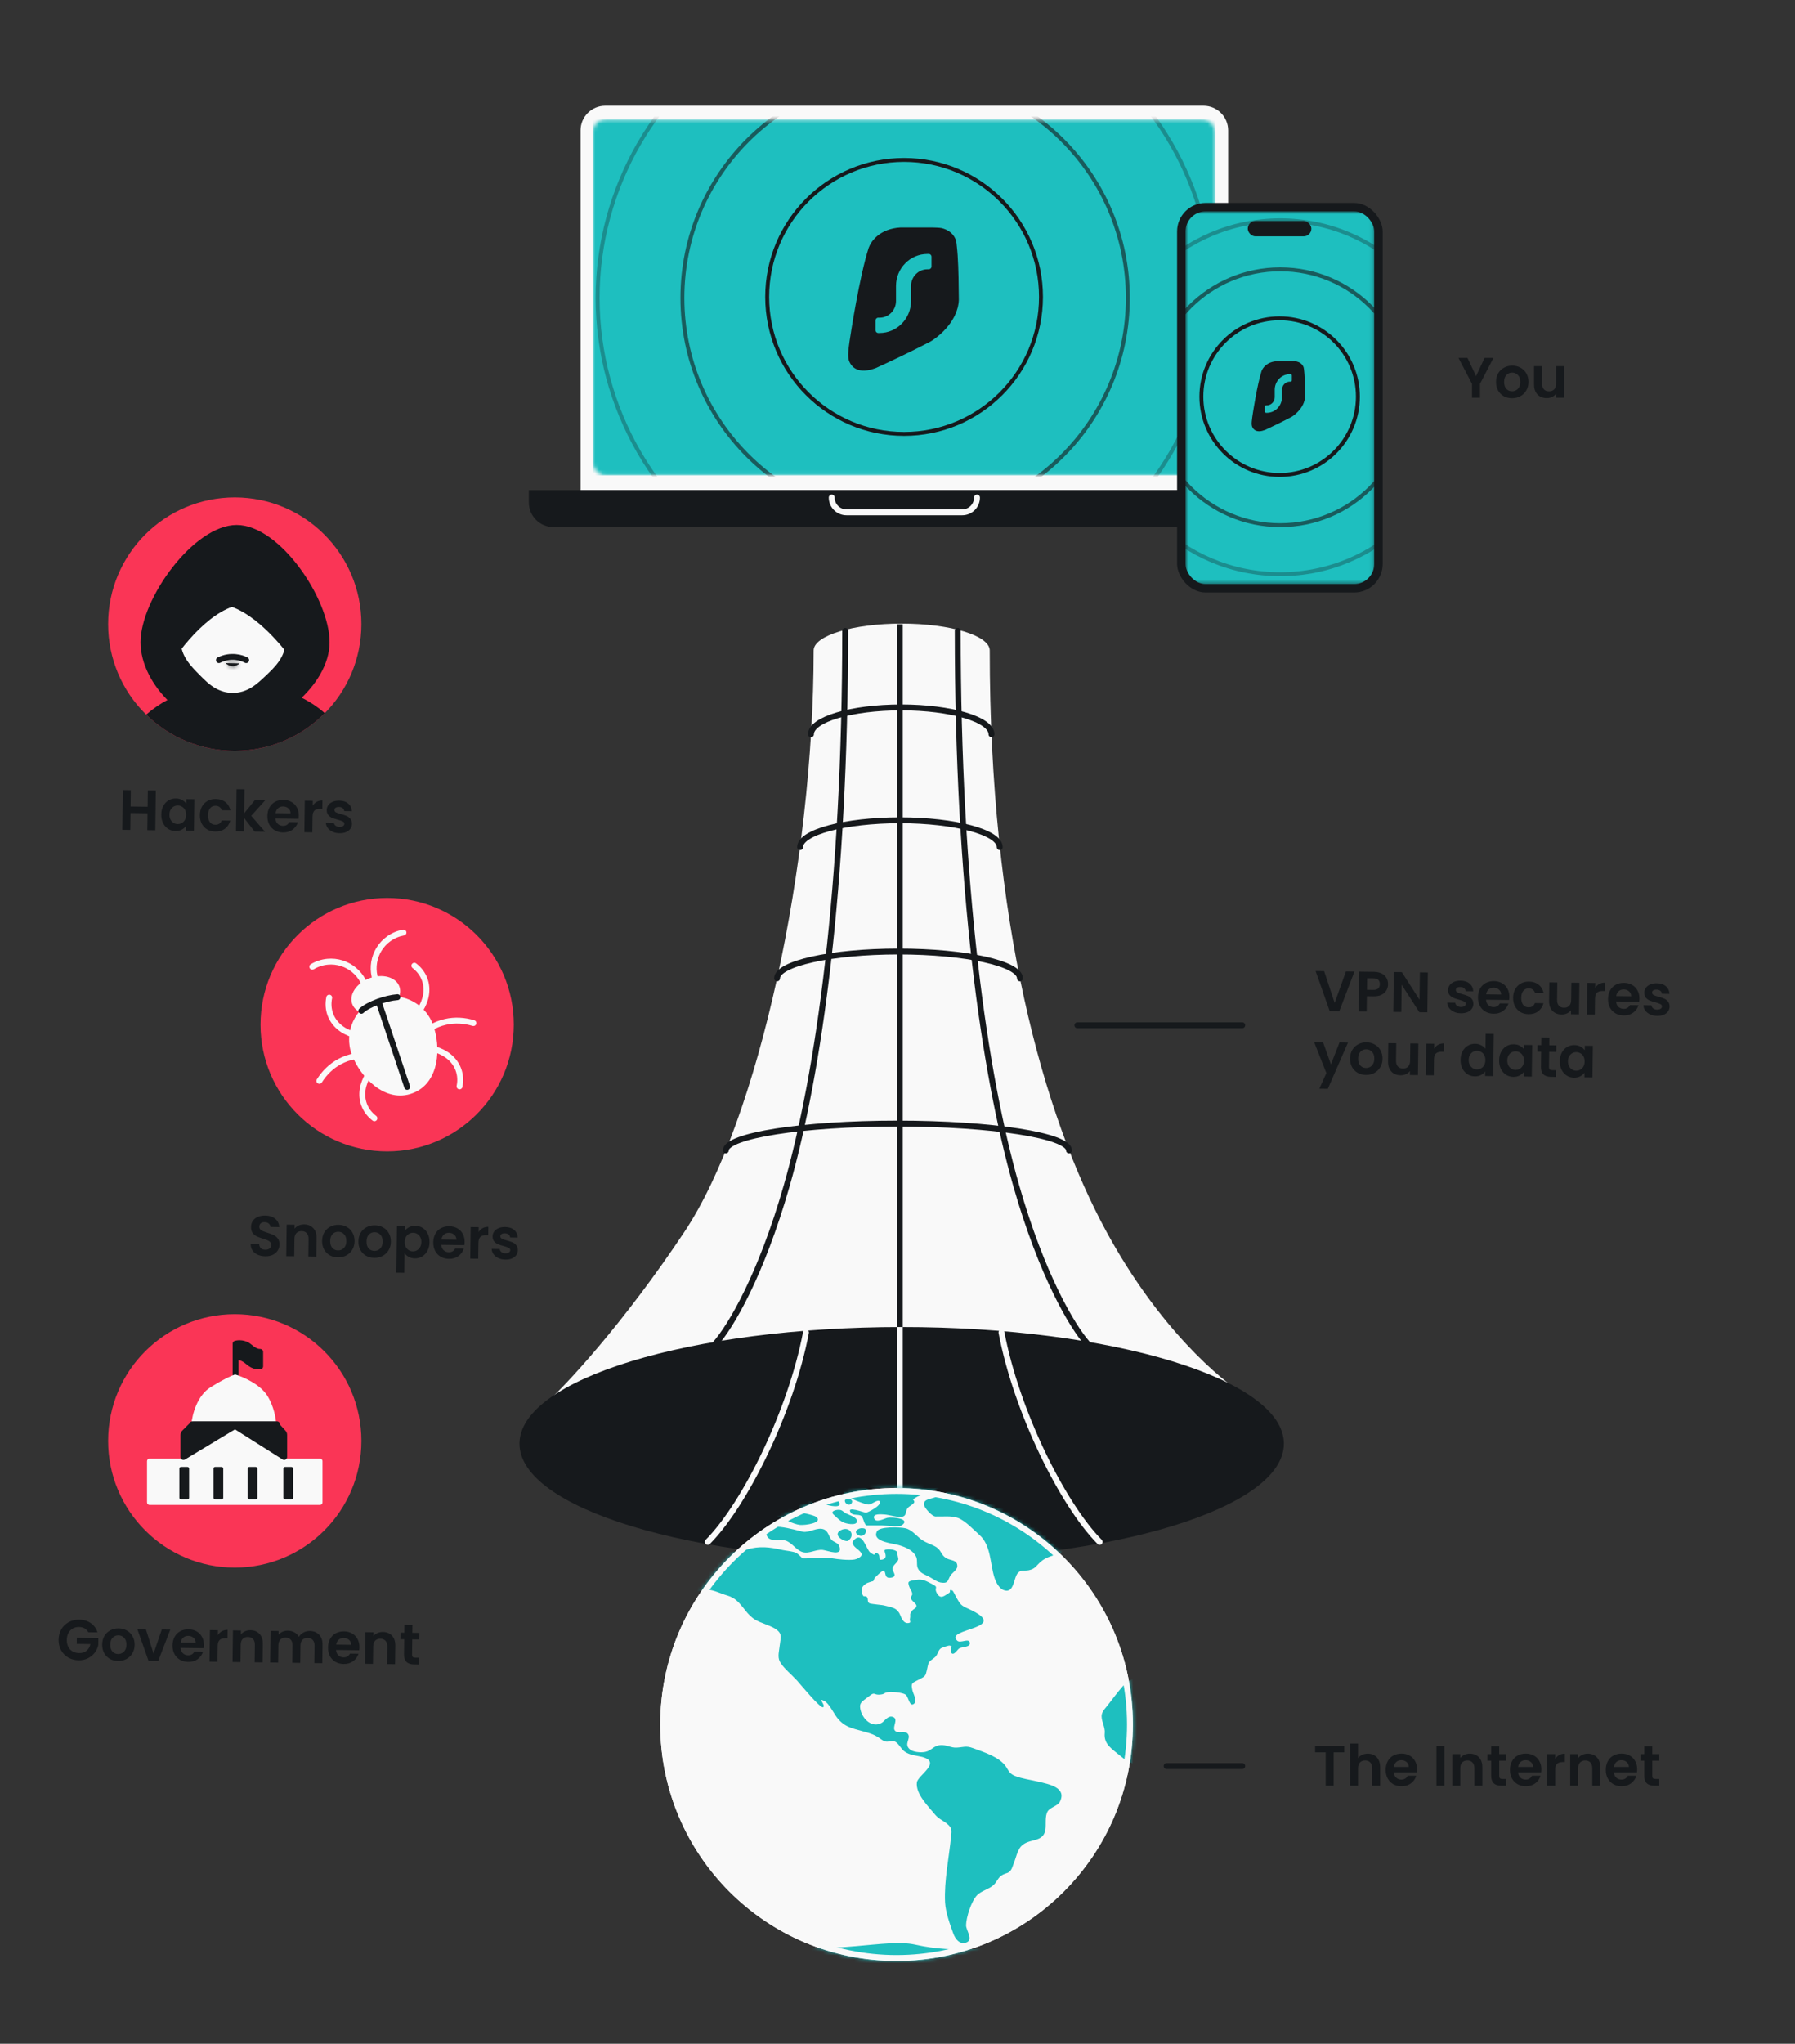 <svg width="457" height="520" viewBox="0 0 457 520" fill="none" xmlns="http://www.w3.org/2000/svg">
<rect x="0" y="0" width="457" height="520" fill="#333333" stroke="none"/>
<circle cx="59.769" cy="366.611" r="32.239" fill="#FA3556"/>
<path d="M60.031 341.961V345.115C60.513 345.115 61.809 345.384 63.133 346.46C64.457 347.536 65.58 347.598 65.977 347.494V344.03C65.718 344.064 64.86 343.864 63.495 342.789C62.13 341.713 60.617 341.789 60.031 341.961Z" fill="#16191C"/>
<path d="M59.988 350.019V345.357M59.988 345.357V341.883C60.635 341.685 62.254 341.57 63.556 342.697C64.858 343.823 65.621 343.98 66.247 343.98V347.641C65.809 347.641 64.713 347.851 63.243 346.577C61.835 345.357 60.739 345.169 59.988 345.357Z" stroke="#16191C" stroke-width="1.5" stroke-linecap="round" stroke-linejoin="round"/>
<path d="M37.432 371.759V382.273C37.432 382.625 37.717 382.911 38.07 382.911H81.469C81.821 382.911 82.106 382.625 82.106 382.273V371.759C82.106 371.407 81.821 371.121 81.469 371.121H73.023C72.671 371.121 72.386 370.836 72.386 370.484V364.974C72.386 364.805 72.318 364.643 72.199 364.523L70.504 362.828C70.385 362.709 70.318 362.547 70.312 362.378C70.256 360.922 69.751 357.81 68.042 355.092C66.272 352.276 62.075 350.405 60.039 349.766C59.93 349.732 59.815 349.728 59.706 349.764C58.977 350 57.007 350.871 53.668 352.921C50.149 355.08 48.924 359.989 48.721 362.4C48.708 362.556 48.643 362.702 48.533 362.813L46.822 364.523C46.703 364.643 46.636 364.805 46.636 364.974V370.484C46.636 370.836 46.35 371.121 45.998 371.121H38.07C37.717 371.121 37.432 371.407 37.432 371.759Z" fill="#F9F9F9"/>
<path d="M48.978 362.381H70.509" stroke="#16191C" stroke-width="1.5" stroke-linecap="round" stroke-linejoin="round"/>
<rect x="45.669" y="373.245" width="2.482" height="8.273" rx="0.414" fill="#16191C"/>
<rect x="54.356" y="373.245" width="2.482" height="8.273" rx="0.414" fill="#16191C"/>
<rect x="63.043" y="373.245" width="2.482" height="8.273" rx="0.414" fill="#16191C"/>
<rect x="72.143" y="373.245" width="2.482" height="8.273" rx="0.414" fill="#16191C"/>
<path fill-rule="evenodd" clip-rule="evenodd" d="M59.849 362.804L72.35 370.706V365.084C72.35 364.879 72.273 364.68 72.135 364.528L70.528 362.76C70.371 362.588 70.149 362.49 69.916 362.49H59.94C59.939 362.49 59.937 362.49 59.935 362.49H49.321C49.102 362.49 48.891 362.577 48.736 362.732L46.946 364.522C46.791 364.677 46.703 364.888 46.703 365.107V370.706L59.841 362.799C59.843 362.801 59.846 362.802 59.849 362.804Z" fill="#16191C"/>
<path d="M72.35 370.706L71.949 371.34C72.18 371.486 72.472 371.495 72.712 371.363C72.951 371.231 73.1 370.98 73.1 370.706H72.35ZM59.849 362.804L60.25 362.17L60.25 362.17L59.849 362.804ZM72.135 364.528L72.69 364.023L72.69 364.023L72.135 364.528ZM70.528 362.76L71.083 362.256V362.256L70.528 362.76ZM59.935 362.49V363.24C59.942 363.24 59.948 363.239 59.954 363.239L59.935 362.49ZM48.736 362.732L49.267 363.262L49.267 363.262L48.736 362.732ZM46.946 364.522L47.476 365.053L47.476 365.053L46.946 364.522ZM46.703 370.706H45.953C45.953 370.977 46.099 371.226 46.334 371.359C46.57 371.492 46.858 371.488 47.09 371.349L46.703 370.706ZM59.841 362.799L60.275 362.187C60.031 362.014 59.709 362.002 59.454 362.156L59.841 362.799ZM72.751 370.072L60.25 362.17L59.448 363.438L71.949 371.34L72.751 370.072ZM71.6 365.084V370.706H73.1V365.084H71.6ZM71.58 365.032C71.593 365.047 71.6 365.065 71.6 365.084H73.1C73.1 364.692 72.954 364.314 72.69 364.023L71.58 365.032ZM69.973 363.265L71.58 365.032L72.69 364.023L71.083 362.256L69.973 363.265ZM69.916 363.24C69.937 363.24 69.958 363.249 69.973 363.265L71.083 362.256C70.784 361.927 70.36 361.74 69.916 361.74V363.24ZM59.94 363.24H69.916V361.74H59.94V363.24ZM59.954 363.239C59.949 363.239 59.945 363.24 59.94 363.24V361.74C59.932 361.74 59.925 361.74 59.917 361.74L59.954 363.239ZM49.321 363.24H59.935V361.74H49.321V363.24ZM49.267 363.262C49.281 363.248 49.301 363.24 49.321 363.24V361.74C48.903 361.74 48.502 361.906 48.206 362.202L49.267 363.262ZM47.476 365.053L49.267 363.262L48.206 362.202L46.415 363.992L47.476 365.053ZM47.453 365.107C47.453 365.087 47.462 365.067 47.476 365.053L46.415 363.992C46.12 364.288 45.953 364.689 45.953 365.107H47.453ZM47.453 370.706V365.107H45.953V370.706H47.453ZM59.454 362.156L46.317 370.064L47.09 371.349L60.227 363.441L59.454 362.156ZM60.25 362.17C60.258 362.176 60.266 362.181 60.275 362.187L59.407 363.41C59.42 363.42 59.434 363.429 59.448 363.438L60.25 362.17Z" fill="#16191C"/>
<circle cx="59.769" cy="158.793" r="32.239" fill="#FA3556"/>
<path d="M83.912 163.414C83.912 174.402 69.896 185.729 58.908 185.729C47.92 185.729 35.786 174.402 35.786 163.414C35.786 152.426 49.264 133.57 60.252 133.57C71.24 133.57 83.912 152.426 83.912 163.414Z" fill="#16191C"/>
<path fill-rule="evenodd" clip-rule="evenodd" d="M82.697 181.458C76.852 187.37 68.739 191.032 59.769 191.032C50.991 191.032 43.033 187.524 37.219 181.833C43.886 175.952 52.625 174.064 60.456 174.064C68.119 174.064 76.369 175.872 82.697 181.458Z" fill="#16191C"/>
<path d="M50.813 171.722C48.598 169.493 46.042 166.9 46.027 163.206L46.177 153.981H48.45L60.633 147.602L72.816 153.981L72.659 163.624C72.524 167.312 69.888 169.827 67.598 171.987C65.492 173.971 63.102 176.319 59.13 176.304C58.945 176.299 58.77 176.29 58.59 176.275C58.555 176.27 58.525 176.265 58.49 176.265C58.315 176.25 58.15 176.231 57.985 176.206C57.96 176.201 57.93 176.191 57.9 176.191C57.735 176.167 57.57 176.132 57.41 176.098H57.4C57.24 176.059 57.08 176.019 56.92 175.975C56.895 175.965 56.865 175.96 56.84 175.951C56.685 175.906 56.535 175.857 56.39 175.808C56.365 175.798 56.345 175.793 56.325 175.784C56.175 175.735 56.03 175.676 55.89 175.612H55.875C55.73 175.553 55.59 175.489 55.45 175.42C55.429 175.41 55.404 175.396 55.38 175.386C55.245 175.317 55.114 175.248 54.984 175.18L54.964 175.17C53.304 174.256 52.009 172.925 50.813 171.722Z" fill="#F9F9F9"/>
<mask id="path-17-inside-1_4212_3547" fill="white">
<path d="M57.63 168.727L60.828 168.788C60.914 168.788 60.939 168.904 60.863 168.944L60.328 169.232C59.63 169.601 58.792 169.586 58.115 169.192L57.589 168.884C57.519 168.843 57.549 168.727 57.635 168.732L57.63 168.727Z"/>
</mask>
<path d="M57.63 168.727L60.828 168.788C60.914 168.788 60.939 168.904 60.863 168.944L60.328 169.232C59.63 169.601 58.792 169.586 58.115 169.192L57.589 168.884C57.519 168.843 57.549 168.727 57.635 168.732L57.63 168.727Z" fill="#16191C"/>
<path d="M57.63 168.727L57.658 167.227L53.937 167.157L56.569 169.788L57.63 168.727ZM60.828 168.788L60.799 170.287L60.814 170.288H60.828V168.788ZM60.863 168.944L60.157 167.621L60.153 167.623L60.863 168.944ZM60.328 169.232L61.029 170.558L61.038 170.553L60.328 169.232ZM58.115 169.192L57.356 170.486L57.36 170.488L58.115 169.192ZM57.589 168.884L58.348 167.59L58.341 167.586L58.334 167.581L57.589 168.884ZM57.635 168.732L57.547 170.23L61.486 170.461L58.695 167.671L57.635 168.732ZM57.601 170.227L60.799 170.287L60.856 167.288L57.658 167.227L57.601 170.227ZM60.828 170.288C60.069 170.288 59.564 169.727 59.442 169.176C59.322 168.639 59.527 167.957 60.157 167.621L61.569 170.268C62.276 169.891 62.505 169.131 62.37 168.525C62.233 167.906 61.672 167.288 60.828 167.288V170.288ZM60.153 167.623L59.617 167.911L61.038 170.553L61.574 170.265L60.153 167.623ZM59.626 167.906C59.383 168.035 59.095 168.027 58.869 167.895L57.36 170.488C58.489 171.145 59.878 171.167 61.029 170.558L59.626 167.906ZM58.874 167.898L58.348 167.59L56.831 170.178L57.356 170.486L58.874 167.898ZM58.334 167.581C59.007 167.966 59.138 168.701 58.997 169.199C58.848 169.726 58.321 170.275 57.547 170.23L57.723 167.235C56.863 167.184 56.278 167.789 56.11 168.382C55.95 168.948 56.101 169.761 56.845 170.186L58.334 167.581ZM58.695 167.671L58.69 167.666L56.569 169.788L56.574 169.793L58.695 167.671Z" fill="#16191C" mask="url(#path-17-inside-1_4212_3547)"/>
<path d="M62.675 167.955C61.597 167.339 58.701 166.476 55.742 167.955" stroke="#16191C" stroke-width="1.5" stroke-linecap="round"/>
<path d="M59.177 154.37C51.219 157.166 43.852 167.724 41.163 172.653L37.668 162.167C39.658 155.578 42.103 150.73 44.658 147.21C50.111 139.697 56.065 138.227 59.177 138.776V154.37Z" fill="#16191C"/>
<path d="M58.908 154.37C66.866 157.166 74.771 167.724 77.46 172.653L80.955 162.167C74.717 141.519 63.479 137.97 58.908 138.776V154.37Z" fill="#16191C"/>
<circle cx="98.569" cy="260.711" r="32.239" fill="#FA3556"/>
<path d="M110.21 260.63C112.344 266.325 111.974 275.558 105.019 278.164C98.064 280.771 91.718 274.054 89.584 268.358C87.45 262.663 90.337 256.316 96.032 254.181C101.728 252.047 108.075 254.934 110.21 260.63Z" fill="#F9F9F9"/>
<ellipse cx="95.673" cy="253.222" rx="6.403" ry="4.61" transform="rotate(-20.542 95.673 253.222)" fill="#F9F9F9"/>
<path d="M95.319 284.534C94.138 283.634 93.23 282.472 92.709 281.081C90.833 276.074 94.681 270.004 101.304 267.522C107.927 265.041 114.816 267.088 116.692 272.094C117.213 273.485 117.293 274.957 116.994 276.412" stroke="#F9F9F9" stroke-width="1.5" stroke-linecap="round"/>
<path d="M83.816 253.836C83.517 255.291 83.597 256.763 84.118 258.153C85.994 263.16 92.884 265.207 99.507 262.726C106.129 260.244 109.977 254.173 108.101 249.167C107.58 247.776 106.672 246.614 105.491 245.714" stroke="#F9F9F9" stroke-width="1.5" stroke-linecap="round"/>
<path d="M93.446 253.04C92.952 247.945 88.437 244.214 83.362 244.707C81.953 244.843 80.648 245.291 79.51 245.976" stroke="#F9F9F9" stroke-width="1.5" stroke-linecap="round"/>
<path d="M96.866 251.758C93.89 247.593 94.842 241.814 98.99 238.85C100.143 238.027 101.42 237.508 102.728 237.276" stroke="#F9F9F9" stroke-width="1.5" stroke-linecap="round"/>
<path d="M81.305 275.009C82.599 272.951 84.334 271.254 86.47 270.101C91.422 267.428 97.319 268.335 102.119 271.905" stroke="#F9F9F9" stroke-width="1.5" stroke-linecap="round"/>
<path d="M120.532 260.309C118.204 259.609 115.781 259.47 113.414 260.005C107.924 261.244 104.076 265.803 102.803 271.648" stroke="#F9F9F9" stroke-width="1.5" stroke-linecap="round"/>
<path d="M92.008 257.179C93.775 255.524 98.174 253.946 101.181 253.72" stroke="#16191C" stroke-width="1.5" stroke-linecap="round"/>
<path d="M96.407 254.885L103.662 276.54" stroke="#16191C" stroke-width="1.5" stroke-linecap="round"/>
<path d="M22.485 415.303C22.259 414.875 21.944 414.547 21.541 414.319C21.139 414.091 20.666 413.974 20.125 413.967C19.526 413.959 18.993 414.087 18.525 414.351C18.058 414.616 17.69 414.998 17.422 415.497C17.155 415.996 17.017 416.574 17.008 417.231C16.999 417.908 17.122 418.499 17.376 419.005C17.64 419.511 18.007 419.903 18.477 420.179C18.947 420.456 19.496 420.599 20.124 420.607C20.897 420.618 21.533 420.423 22.031 420.024C22.529 419.615 22.861 419.044 23.025 418.312L19.546 418.265L19.567 416.714L25.046 416.787L25.023 418.556C24.878 419.259 24.579 419.908 24.127 420.501C23.674 421.094 23.093 421.57 22.383 421.928C21.682 422.276 20.897 422.445 20.027 422.433C19.051 422.42 18.169 422.191 17.383 421.745C16.606 421.29 15.995 420.668 15.552 419.88C15.118 419.091 14.907 418.199 14.92 417.203C14.934 416.208 15.168 415.322 15.623 414.545C16.087 413.758 16.714 413.153 17.503 412.728C18.301 412.294 19.184 412.084 20.15 412.097C21.291 412.112 22.277 412.405 23.111 412.977C23.944 413.539 24.514 414.325 24.819 415.334L22.485 415.303ZM30.037 422.61C29.264 422.599 28.571 422.421 27.957 422.075C27.343 421.718 26.861 421.224 26.512 420.591C26.172 419.958 26.008 419.231 26.019 418.41C26.03 417.588 26.218 416.866 26.584 416.242C26.96 415.619 27.464 415.142 28.097 414.812C28.73 414.473 29.433 414.308 30.206 414.319C30.979 414.329 31.677 414.512 32.301 414.868C32.925 415.215 33.411 415.705 33.76 416.338C34.119 416.971 34.293 417.698 34.282 418.52C34.271 419.341 34.073 420.063 33.688 420.687C33.312 421.31 32.803 421.791 32.161 422.131C31.528 422.46 30.82 422.62 30.037 422.61ZM30.061 420.841C30.428 420.846 30.772 420.764 31.094 420.594C31.425 420.415 31.689 420.148 31.887 419.793C32.085 419.438 32.188 419.004 32.195 418.492C32.205 417.728 32.01 417.141 31.609 416.73C31.218 416.309 30.733 416.094 30.153 416.087C29.573 416.079 29.083 416.28 28.681 416.691C28.289 417.091 28.088 417.673 28.078 418.437C28.067 419.2 28.248 419.792 28.619 420.213C29.001 420.624 29.481 420.833 30.061 420.841ZM39.091 420.729L41.203 414.595L43.362 414.624L40.284 422.616L37.819 422.583L34.969 414.512L37.144 414.541L39.091 420.729ZM51.917 418.58C51.913 418.87 51.89 419.131 51.849 419.362L45.977 419.284C46.018 419.865 46.215 420.322 46.568 420.655C46.921 420.988 47.359 421.159 47.881 421.165C48.635 421.176 49.175 420.859 49.503 420.216L51.692 420.245C51.45 421.015 50.996 421.647 50.333 422.141C49.669 422.625 48.859 422.86 47.902 422.848C47.129 422.837 46.435 422.659 45.821 422.312C45.217 421.956 44.745 421.462 44.406 420.829C44.076 420.197 43.916 419.469 43.927 418.648C43.938 417.817 44.117 417.089 44.464 416.466C44.81 415.842 45.29 415.365 45.904 415.035C46.517 414.705 47.22 414.545 48.012 414.556C48.776 414.566 49.455 414.739 50.05 415.076C50.654 415.412 51.117 415.887 51.437 416.501C51.767 417.104 51.927 417.798 51.917 418.58ZM49.823 417.973C49.82 417.451 49.637 417.032 49.274 416.718C48.911 416.394 48.464 416.229 47.932 416.222C47.43 416.215 47.002 416.364 46.65 416.669C46.308 416.964 46.095 417.382 46.01 417.922L49.823 417.973ZM55.462 416.032C55.729 415.611 56.072 415.282 56.49 415.046C56.919 414.81 57.404 414.695 57.945 414.702L57.917 416.833L57.38 416.826C56.742 416.818 56.257 416.961 55.925 417.256C55.602 417.552 55.435 418.071 55.425 418.816L55.372 422.817L53.343 422.79L53.45 414.759L55.479 414.786L55.462 416.032ZM63.762 414.78C64.719 414.793 65.488 415.107 66.07 415.724C66.651 416.331 66.935 417.176 66.92 418.258L66.858 422.97L64.828 422.943L64.887 418.507C64.896 417.869 64.743 417.379 64.428 417.036C64.114 416.684 63.681 416.504 63.131 416.497C62.57 416.489 62.123 416.657 61.79 417.001C61.467 417.335 61.301 417.821 61.292 418.459L61.233 422.895L59.203 422.868L59.31 414.837L61.34 414.864L61.327 415.864C61.602 415.52 61.949 415.254 62.367 415.066C62.795 414.868 63.26 414.773 63.762 414.78ZM78.87 414.981C79.856 414.994 80.644 415.309 81.235 415.926C81.836 416.533 82.129 417.378 82.115 418.461L82.052 423.172L80.022 423.145L80.082 418.709C80.09 418.081 79.937 417.6 79.622 417.267C79.308 416.925 78.875 416.75 78.324 416.743C77.773 416.735 77.332 416.899 76.998 417.232C76.675 417.557 76.509 418.033 76.501 418.661L76.442 423.097L74.412 423.07L74.471 418.634C74.48 418.006 74.327 417.526 74.012 417.193C73.698 416.85 73.265 416.675 72.714 416.668C72.154 416.661 71.707 416.824 71.374 417.158C71.05 417.482 70.885 417.958 70.876 418.586L70.817 423.022L68.788 422.995L68.895 414.964L70.924 414.991L70.911 415.963C71.177 415.628 71.514 415.366 71.922 415.179C72.34 414.991 72.796 414.9 73.289 414.907C73.917 414.915 74.475 415.058 74.965 415.335C75.454 415.603 75.831 415.985 76.095 416.481C76.362 416.021 76.744 415.654 77.24 415.38C77.747 415.106 78.29 414.973 78.87 414.981ZM91.499 419.107C91.496 419.397 91.473 419.658 91.431 419.89L85.56 419.811C85.6 420.392 85.797 420.849 86.151 421.182C86.504 421.515 86.941 421.686 87.463 421.693C88.217 421.703 88.758 421.386 89.085 420.743L91.274 420.772C91.032 421.542 90.579 422.174 89.915 422.668C89.251 423.152 88.441 423.388 87.484 423.375C86.711 423.364 86.018 423.186 85.403 422.84C84.799 422.484 84.327 421.989 83.988 421.356C83.658 420.724 83.499 419.997 83.51 419.175C83.52 418.344 83.699 417.617 84.046 416.993C84.393 416.369 84.873 415.892 85.486 415.562C86.099 415.232 86.802 415.072 87.595 415.083C88.358 415.093 89.037 415.266 89.632 415.603C90.237 415.94 90.699 416.414 91.02 417.028C91.35 417.631 91.51 418.325 91.499 419.107ZM89.405 418.5C89.402 417.978 89.219 417.56 88.856 417.245C88.493 416.922 88.046 416.756 87.514 416.749C87.012 416.742 86.585 416.891 86.233 417.196C85.89 417.491 85.677 417.909 85.593 418.449L89.405 418.5ZM97.484 415.229C98.441 415.242 99.21 415.556 99.791 416.173C100.373 416.78 100.656 417.625 100.642 418.707L100.579 423.419L98.55 423.392L98.609 418.956C98.617 418.318 98.464 417.828 98.15 417.485C97.835 417.133 97.403 416.953 96.852 416.946C96.291 416.938 95.845 417.106 95.511 417.45C95.188 417.784 95.022 418.27 95.014 418.908L94.954 423.344L92.925 423.317L93.032 415.286L95.061 415.313L95.048 416.313C95.323 415.969 95.67 415.703 96.088 415.515C96.516 415.318 96.981 415.222 97.484 415.229ZM104.957 417.112L104.905 420.997C104.901 421.268 104.962 421.466 105.086 421.594C105.219 421.712 105.441 421.772 105.75 421.777L106.692 421.789L106.67 423.5L105.394 423.483C103.683 423.46 102.839 422.617 102.861 420.955L102.913 417.085L101.956 417.072L101.978 415.405L102.935 415.418L102.961 413.431L105.005 413.459L104.979 415.445L106.777 415.469L106.754 417.136L104.957 417.112Z" fill="#16191C"/>
<path d="M39.671 201.13L39.537 211.249L37.507 211.222L37.564 206.916L33.23 206.859L33.173 211.164L31.143 211.137L31.278 201.019L33.307 201.046L33.252 205.206L37.586 205.264L37.642 201.103L39.671 201.13ZM41.066 207.224C41.077 206.412 41.246 205.694 41.573 205.07C41.91 204.447 42.356 203.969 42.912 203.638C43.477 203.308 44.102 203.147 44.789 203.156C45.388 203.164 45.908 203.292 46.349 203.539C46.8 203.787 47.159 204.096 47.425 204.467L47.44 203.322L49.484 203.349L49.377 211.38L47.333 211.353L47.348 210.179C47.083 210.552 46.716 210.861 46.249 211.106C45.791 211.342 45.263 211.456 44.664 211.448C43.987 211.439 43.371 211.257 42.815 210.901C42.269 210.546 41.836 210.052 41.515 209.419C41.205 208.777 41.055 208.046 41.066 207.224ZM47.386 207.337C47.393 206.844 47.302 206.423 47.113 206.072C46.925 205.712 46.667 205.438 46.341 205.25C46.015 205.052 45.664 204.951 45.287 204.946C44.91 204.941 44.561 205.028 44.239 205.207C43.918 205.387 43.653 205.654 43.446 206.009C43.248 206.354 43.146 206.768 43.139 207.252C43.133 207.735 43.224 208.161 43.412 208.531C43.61 208.891 43.868 209.17 44.184 209.368C44.51 209.566 44.857 209.667 45.224 209.672C45.601 209.677 45.955 209.59 46.286 209.41C46.617 209.222 46.881 208.954 47.079 208.609C47.277 208.254 47.38 207.83 47.386 207.337ZM50.891 207.384C50.902 206.553 51.08 205.83 51.427 205.216C51.773 204.592 52.249 204.115 52.852 203.785C53.456 203.445 54.145 203.28 54.918 203.291C55.913 203.304 56.731 203.566 57.372 204.077C58.023 204.579 58.453 205.281 58.664 206.182L56.475 206.153C56.363 205.804 56.169 205.531 55.891 205.334C55.623 205.127 55.286 205.021 54.88 205.016C54.3 205.008 53.839 205.214 53.495 205.635C53.151 206.046 52.974 206.638 52.964 207.411C52.953 208.175 53.115 208.772 53.447 209.201C53.78 209.621 54.236 209.835 54.816 209.843C55.638 209.854 56.179 209.494 56.44 208.763L58.629 208.792C58.395 209.659 57.946 210.344 57.282 210.847C56.618 211.351 55.793 211.596 54.807 211.583C54.034 211.572 53.35 211.394 52.756 211.048C52.161 210.692 51.699 210.203 51.369 209.58C51.039 208.947 50.88 208.215 50.891 207.384ZM64.834 211.586L62.155 208.128L62.109 211.55L60.08 211.522L60.222 200.795L62.252 200.822L62.171 206.925L64.912 203.554L67.551 203.589L63.96 207.572L67.473 211.621L64.834 211.586ZM76.067 207.545C76.063 207.835 76.04 208.096 75.998 208.327L70.127 208.249C70.168 208.83 70.365 209.286 70.718 209.62C71.071 209.953 71.509 210.123 72.031 210.13C72.784 210.14 73.325 209.824 73.653 209.18L75.842 209.21C75.6 209.98 75.146 210.612 74.483 211.105C73.819 211.589 73.008 211.825 72.052 211.812C71.279 211.802 70.585 211.624 69.971 211.277C69.367 210.921 68.895 210.427 68.555 209.794C68.225 209.161 68.066 208.434 68.077 207.613C68.088 206.782 68.267 206.054 68.614 205.431C68.96 204.807 69.44 204.33 70.053 204C70.667 203.67 71.37 203.51 72.162 203.52C72.926 203.531 73.605 203.704 74.2 204.04C74.804 204.377 75.267 204.852 75.587 205.465C75.917 206.069 76.077 206.762 76.067 207.545ZM73.973 206.937C73.97 206.415 73.787 205.997 73.424 205.683C73.061 205.359 72.614 205.194 72.082 205.187C71.579 205.18 71.152 205.329 70.8 205.634C70.458 205.929 70.245 206.346 70.16 206.887L73.973 206.937ZM79.612 204.997C79.879 204.575 80.222 204.246 80.64 204.01C81.069 203.774 81.554 203.66 82.095 203.667L82.067 205.798L81.53 205.791C80.892 205.783 80.407 205.926 80.075 206.221C79.752 206.516 79.585 207.036 79.575 207.78L79.522 211.781L77.492 211.754L77.599 203.723L79.629 203.75L79.612 204.997ZM86.425 212.004C85.768 211.995 85.18 211.871 84.661 211.632C84.142 211.384 83.731 211.054 83.427 210.644C83.133 210.235 82.975 209.783 82.952 209.29L84.996 209.317C85.031 209.627 85.177 209.885 85.435 210.091C85.703 210.298 86.035 210.404 86.432 210.409C86.818 210.414 87.119 210.341 87.334 210.189C87.558 210.037 87.672 209.841 87.675 209.599C87.678 209.338 87.546 209.143 87.277 209.014C87.017 208.875 86.599 208.724 86.021 208.562C85.424 208.409 84.933 208.253 84.549 208.093C84.174 207.933 83.848 207.692 83.572 207.37C83.306 207.047 83.176 206.615 83.183 206.074C83.189 205.629 83.32 205.225 83.577 204.861C83.843 204.498 84.214 204.212 84.69 204.006C85.176 203.8 85.743 203.701 86.39 203.71C87.347 203.723 88.107 203.974 88.671 204.465C89.235 204.946 89.541 205.593 89.588 206.406L87.645 206.38C87.621 206.061 87.489 205.808 87.249 205.621C87.02 205.424 86.707 205.323 86.311 205.318C85.944 205.313 85.658 205.377 85.453 205.51C85.258 205.642 85.159 205.83 85.156 206.071C85.152 206.342 85.284 206.551 85.553 206.7C85.822 206.839 86.24 206.985 86.809 207.137C87.387 207.29 87.863 207.446 88.238 207.606C88.613 207.765 88.933 208.011 89.2 208.343C89.475 208.666 89.615 209.093 89.617 209.625C89.611 210.089 89.475 210.503 89.209 210.866C88.953 211.23 88.582 211.515 88.096 211.722C87.62 211.918 87.063 212.012 86.425 212.004Z" fill="#16191C"/>
<path d="M67.536 319.646C66.831 319.636 66.195 319.507 65.628 319.258C65.07 319.009 64.63 318.655 64.308 318.196C63.985 317.738 63.823 317.199 63.822 316.58L65.996 316.609C66.02 317.025 66.16 317.356 66.418 317.601C66.686 317.846 67.051 317.972 67.515 317.978C67.989 317.984 68.362 317.878 68.636 317.66C68.909 317.431 69.049 317.133 69.053 316.766C69.058 316.467 68.969 316.219 68.788 316.023C68.607 315.827 68.377 315.675 68.098 315.564C67.829 315.445 67.454 315.314 66.972 315.173C66.318 314.97 65.784 314.775 65.371 314.586C64.968 314.387 64.618 314.097 64.324 313.716C64.039 313.326 63.901 312.812 63.91 312.174C63.917 311.575 64.074 311.055 64.38 310.614C64.685 310.174 65.11 309.841 65.654 309.616C66.199 309.382 66.819 309.269 67.515 309.279C68.559 309.292 69.401 309.56 70.041 310.081C70.692 310.592 71.045 311.302 71.101 312.212L68.868 312.182C68.853 311.834 68.707 311.547 68.43 311.321C68.163 311.085 67.802 310.964 67.347 310.958C66.951 310.953 66.631 311.05 66.387 311.25C66.152 311.45 66.032 311.743 66.027 312.13C66.023 312.4 66.107 312.628 66.279 312.814C66.46 312.991 66.68 313.139 66.94 313.258C67.209 313.368 67.584 313.499 68.066 313.65C68.72 313.852 69.254 314.053 69.667 314.251C70.08 314.45 70.434 314.745 70.728 315.136C71.023 315.526 71.166 316.035 71.157 316.664C71.15 317.205 71.003 317.706 70.717 318.166C70.43 318.626 70.015 318.992 69.47 319.266C68.925 319.529 68.28 319.656 67.536 319.646ZM77.437 311.528C78.394 311.54 79.163 311.855 79.744 312.472C80.326 313.079 80.609 313.924 80.595 315.006L80.532 319.717L78.502 319.69L78.561 315.254C78.57 314.617 78.417 314.126 78.103 313.784C77.788 313.432 77.356 313.252 76.805 313.245C76.244 313.237 75.797 313.405 75.464 313.749C75.141 314.083 74.975 314.569 74.966 315.206L74.907 319.642L72.878 319.615L72.985 311.584L75.014 311.611L75.001 312.612C75.276 312.267 75.623 312.001 76.041 311.813C76.469 311.616 76.934 311.521 77.437 311.528ZM86.026 319.921C85.253 319.911 84.56 319.732 83.946 319.386C83.332 319.03 82.85 318.535 82.501 317.902C82.161 317.269 81.997 316.542 82.008 315.721C82.019 314.899 82.207 314.177 82.573 313.553C82.949 312.93 83.453 312.453 84.086 312.124C84.719 311.784 85.422 311.619 86.195 311.63C86.968 311.64 87.666 311.823 88.29 312.18C88.913 312.526 89.4 313.016 89.749 313.649C90.108 314.282 90.282 315.009 90.271 315.831C90.26 316.652 90.062 317.375 89.677 317.998C89.301 318.621 88.792 319.102 88.15 319.442C87.517 319.772 86.809 319.931 86.026 319.921ZM86.05 318.152C86.417 318.157 86.761 318.075 87.083 317.905C87.414 317.726 87.678 317.459 87.876 317.104C88.074 316.749 88.177 316.315 88.184 315.803C88.194 315.039 87.999 314.452 87.598 314.041C87.207 313.62 86.722 313.406 86.142 313.398C85.562 313.39 85.072 313.591 84.67 314.002C84.278 314.403 84.077 314.985 84.067 315.748C84.056 316.512 84.237 317.104 84.608 317.524C84.99 317.935 85.47 318.145 86.05 318.152ZM95.271 320.044C94.498 320.034 93.804 319.855 93.19 319.509C92.576 319.153 92.095 318.658 91.745 318.025C91.406 317.392 91.242 316.665 91.252 315.844C91.263 315.022 91.452 314.3 91.818 313.676C92.193 313.053 92.698 312.577 93.33 312.247C93.963 311.907 94.666 311.743 95.439 311.753C96.212 311.763 96.911 311.946 97.534 312.303C98.158 312.649 98.644 313.139 98.994 313.772C99.352 314.405 99.526 315.132 99.516 315.954C99.504 316.775 99.306 317.498 98.921 318.121C98.546 318.744 98.037 319.225 97.394 319.565C96.761 319.895 96.054 320.055 95.271 320.044ZM95.294 318.276C95.662 318.28 96.006 318.198 96.327 318.028C96.658 317.849 96.923 317.582 97.121 317.227C97.319 316.872 97.421 316.438 97.428 315.926C97.438 315.163 97.243 314.575 96.843 314.164C96.452 313.743 95.966 313.529 95.387 313.521C94.807 313.513 94.316 313.715 93.914 314.125C93.522 314.526 93.321 315.108 93.311 315.871C93.301 316.635 93.481 317.227 93.853 317.647C94.234 318.058 94.714 318.268 95.294 318.276ZM103.072 313.145C103.338 312.781 103.699 312.481 104.157 312.246C104.624 312.001 105.152 311.882 105.742 311.89C106.428 311.899 107.044 312.077 107.591 312.422C108.147 312.768 108.58 313.257 108.89 313.889C109.211 314.512 109.366 315.234 109.355 316.056C109.344 316.877 109.17 317.605 108.833 318.238C108.505 318.862 108.059 319.344 107.494 319.685C106.938 320.025 106.318 320.191 105.631 320.182C105.042 320.174 104.522 320.046 104.071 319.799C103.629 319.551 103.271 319.242 102.995 318.871L102.929 323.843L100.9 323.816L101.058 311.958L103.087 311.985L103.072 313.145ZM107.282 316.028C107.288 315.545 107.192 315.128 106.994 314.778C106.805 314.417 106.548 314.143 106.222 313.955C105.905 313.767 105.559 313.671 105.182 313.666C104.814 313.661 104.465 313.753 104.134 313.942C103.813 314.121 103.548 314.388 103.34 314.743C103.142 315.098 103.04 315.517 103.034 316.001C103.027 316.484 103.118 316.906 103.307 317.266C103.505 317.626 103.762 317.905 104.079 318.102C104.405 318.29 104.752 318.387 105.119 318.392C105.496 318.397 105.845 318.305 106.166 318.116C106.498 317.927 106.762 317.655 106.96 317.3C107.168 316.945 107.275 316.521 107.282 316.028ZM118.297 316.03C118.293 316.32 118.27 316.581 118.229 316.812L112.358 316.734C112.398 317.314 112.595 317.771 112.948 318.105C113.301 318.438 113.739 318.608 114.261 318.615C115.015 318.625 115.555 318.308 115.883 317.665L118.072 317.694C117.83 318.464 117.377 319.096 116.713 319.59C116.049 320.074 115.239 320.31 114.282 320.297C113.509 320.287 112.815 320.109 112.201 319.762C111.597 319.406 111.125 318.912 110.786 318.279C110.456 317.646 110.296 316.919 110.307 316.098C110.318 315.266 110.497 314.539 110.844 313.915C111.19 313.292 111.67 312.815 112.284 312.485C112.897 312.154 113.6 311.995 114.392 312.005C115.156 312.015 115.835 312.189 116.43 312.525C117.034 312.862 117.497 313.337 117.817 313.95C118.148 314.554 118.307 315.247 118.297 316.03ZM116.203 315.422C116.2 314.9 116.017 314.482 115.654 314.168C115.291 313.844 114.844 313.679 114.312 313.672C113.81 313.665 113.382 313.814 113.03 314.118C112.688 314.414 112.475 314.831 112.39 315.371L116.203 315.422ZM121.843 313.482C122.109 313.06 122.452 312.731 122.871 312.495C123.299 312.259 123.784 312.145 124.325 312.152L124.297 314.283L123.76 314.276C123.122 314.267 122.637 314.411 122.305 314.706C121.982 315.001 121.815 315.521 121.805 316.265L121.752 320.266L119.723 320.239L119.83 312.208L121.859 312.235L121.843 313.482ZM128.655 320.489C127.998 320.48 127.41 320.356 126.891 320.117C126.372 319.869 125.961 319.539 125.657 319.129C125.363 318.719 125.205 318.268 125.182 317.775L127.226 317.802C127.261 318.112 127.407 318.37 127.666 318.576C127.934 318.783 128.266 318.889 128.662 318.894C129.048 318.899 129.349 318.826 129.564 318.674C129.788 318.522 129.902 318.326 129.905 318.084C129.909 317.823 129.776 317.628 129.507 317.499C129.248 317.36 128.829 317.209 128.251 317.047C127.654 316.894 127.163 316.738 126.779 316.578C126.404 316.418 126.078 316.177 125.802 315.854C125.536 315.532 125.407 315.1 125.414 314.559C125.42 314.114 125.551 313.71 125.807 313.346C126.073 312.982 126.444 312.697 126.92 312.491C127.406 312.285 127.973 312.186 128.621 312.195C129.577 312.207 130.338 312.459 130.901 312.95C131.465 313.431 131.771 314.078 131.818 314.891L129.875 314.865C129.851 314.545 129.719 314.292 129.48 314.105C129.25 313.909 128.937 313.808 128.541 313.803C128.174 313.798 127.888 313.862 127.683 313.995C127.488 314.127 127.389 314.314 127.386 314.556C127.382 314.827 127.515 315.036 127.783 315.185C128.052 315.324 128.471 315.469 129.039 315.622C129.617 315.775 130.093 315.931 130.468 316.091C130.843 316.25 131.163 316.496 131.43 316.828C131.706 317.151 131.845 317.578 131.848 318.11C131.841 318.574 131.705 318.988 131.44 319.351C131.183 319.715 130.812 320 130.326 320.206C129.85 320.403 129.293 320.497 128.655 320.489Z" fill="#16191C"/>
<path d="M229.565 158.661C217.187 158.661 207.152 161.722 207.152 165.498C207.152 219.601 193.25 284.901 174.225 313.47C159.004 336.325 143.88 352.891 137.833 358.085L229.565 370.857L317.911 355.581C310.389 351.129 294.837 337.512 281.74 313.47C265.37 283.417 251.979 234.071 251.979 165.498C251.979 161.722 241.944 158.661 229.565 158.661Z" fill="#F9F9F9"/>
<path d="M206.468 186.832C206.468 183.056 216.757 179.995 229.448 179.995C242.14 179.995 252.428 183.056 252.428 186.832" stroke="#16191C" stroke-width="1.5" stroke-linecap="round"/>
<path d="M197.839 248.935C197.839 245.159 211.681 242.098 228.756 242.098C245.83 242.098 259.672 245.159 259.672 248.935" stroke="#16191C" stroke-width="1.5" stroke-linecap="round"/>
<path d="M203.702 215.543C203.702 211.768 215.08 208.707 229.115 208.707C243.151 208.707 254.529 211.768 254.529 215.543" stroke="#16191C" stroke-width="1.5" stroke-linecap="round"/>
<path d="M184.789 292.716C184.789 288.94 204.35 285.879 228.481 285.879C252.611 285.879 272.173 288.94 272.173 292.716" stroke="#16191C" stroke-width="1.5" stroke-linecap="round"/>
<path d="M243.836 160.516C243.836 225.918 250.531 272.981 258.717 301.644C265.265 324.574 273.041 337.561 276.802 341.807" stroke="#16191C" stroke-width="1.5" stroke-linecap="round"/>
<path d="M215.185 160.516C215.185 225.918 208.49 272.981 200.304 301.644C193.756 324.574 185.98 337.561 182.219 341.807" stroke="#16191C" stroke-width="1.5" stroke-linecap="round"/>
<path d="M229.09 158.811L229.09 337.64" stroke="#16191C" stroke-width="1.5"/>
<path d="M229.565 396.254C202.748 396.254 178.499 392.937 160.979 387.593C152.214 384.919 145.176 381.751 140.345 378.267C135.498 374.771 133.01 371.062 133.01 367.322C133.01 363.582 135.498 359.873 140.345 356.377C145.176 352.893 152.214 349.725 160.979 347.051C178.499 341.707 202.748 338.39 229.565 338.39C256.383 338.39 280.632 341.707 298.152 347.051C306.916 349.725 313.955 352.893 318.785 356.377C323.633 359.873 326.121 363.582 326.121 367.322C326.121 371.062 323.633 374.771 318.785 378.267C313.955 381.751 306.916 384.919 298.152 387.593C280.632 392.937 256.383 396.254 229.565 396.254Z" fill="#16191C" stroke="#16191C" stroke-width="1.5"/>
<path d="M254.971 339.019C258.732 358.935 270.457 382.723 279.97 392.312" stroke="#F9F9F9" stroke-width="1.5" stroke-linecap="round"/>
<path d="M205.197 339.019C201.436 358.935 189.711 382.723 180.199 392.312" stroke="#F9F9F9" stroke-width="1.5" stroke-linecap="round"/>
<path d="M229.089 337.64L229.089 397.004" stroke="#F9F9F9" stroke-width="1.5"/>
<circle cx="228.266" cy="438.771" r="60.169" fill="#F9F9F9"/>
<mask id="mask0_4212_3547" style="mask-type:alpha" maskUnits="userSpaceOnUse" x="168" y="378" width="121" height="121">
<circle cx="228.266" cy="438.771" r="60.169" fill="white"/>
</mask>
<g mask="url(#mask0_4212_3547)">
<path d="M432.277 479.18C432.01 478.121 430.874 479.09 430.307 478.908C429.238 478.515 429.572 477.637 428.77 477.123C428.57 477.002 427.067 476.185 427.635 477.335C427.969 478 428.503 478.757 428.67 479.422C428.804 480.027 428.303 480.511 428.57 481.086C429.639 483.416 430.507 480.905 431.075 480.209C431.375 479.816 432.444 479.937 432.277 479.18ZM427.835 482.508C426.232 482.054 421.79 485.231 424.696 486.048C426.399 486.532 426.165 485.685 426.967 484.596C427.234 484.233 429.104 482.78 427.835 482.508ZM408.098 458.275C407.797 457.791 407.062 457.549 406.762 457.096C406.562 456.793 406.829 456.158 406.729 456.067C406.495 455.795 405.927 455.764 405.827 455.674C405.994 455.885 404.825 454.675 405.025 454.766C403.89 454.161 400.149 452.709 398.847 453.223C395.708 454.463 397.511 452.921 395.207 452.073C394.873 451.952 393.236 451.438 393.303 452.195C393.336 452.406 394.572 453.072 394.839 453.344C394.973 453.465 395.741 454.221 395.741 454.252C395.841 454.342 395.875 454.615 396.208 454.796C396.509 454.978 397.244 454.917 397.611 455.008C398.212 455.19 399.548 455.643 399.849 456.097C400.083 456.43 399.548 457.005 399.481 456.975C399.582 457.065 399.982 457.368 400.116 457.489C399.916 457.307 402.955 458.366 402.788 458.427C403.89 458.366 403.823 457.307 405.059 457.549C405.626 457.67 406.094 458.578 406.829 458.85C408.298 459.425 408.766 459.395 408.098 458.275ZM387.726 442.665C387.425 442.483 385.622 441.939 386.59 442.786C387.191 443.179 388.828 446.325 388.861 444.177C388.895 443.572 388.293 443.028 387.726 442.665ZM386.189 446.204C386.924 446.991 389.429 448.867 390.264 447.233C391.733 444.389 386.256 444.873 386.189 446.204ZM389.663 450.5C389.563 450.198 386.089 451.075 386.022 451.257C385.455 452.588 384.753 453.556 385.154 455.008C386.056 458.033 385.755 454.736 386.323 454.585C386.824 454.464 387.592 456.248 388.26 455.22C388.594 454.706 387.592 453.889 387.325 453.435C387.191 453.132 387.893 452.921 387.692 452.679C387.659 452.648 387.058 452.285 387.091 452.376C387.024 452.195 385.989 452.709 386.323 451.892C386.624 451.226 390.297 452.558 389.663 450.5ZM385.789 439.004C385.421 438.944 384.854 439.034 384.753 439.397C384.486 440.366 384.252 443.209 385.855 441.636C385.722 441.757 386.223 439.972 386.256 440.093C386.189 439.639 386.857 439.186 385.789 439.004ZM384.52 434.617C383.885 435.041 383.852 436.765 384.987 436.796C386.022 436.796 385.355 433.952 384.52 434.617ZM264.324 453.314C262.454 452.86 260.25 452.588 258.48 451.892C257.077 451.317 256.91 450.742 256.142 449.532C254.506 447.051 250.565 445.841 247.693 444.782C245.889 444.117 245.355 444.571 243.552 444.661C242.116 444.752 240.98 443.905 239.444 444.026C237.674 444.147 237.206 445.418 235.57 445.751C234.334 445.993 232.397 445.811 231.562 445.025C230.093 443.663 231.996 442.362 231.161 441.182C230.46 440.214 228.623 441.273 227.822 440.305C227.12 439.458 228.723 437.522 227.488 436.917C226.152 436.251 225.217 437.915 224.549 438.308C222.912 439.307 221.209 438.581 220.14 437.219C219.473 436.372 219.005 435.283 218.972 434.224C218.905 433.014 220.074 432.56 221.076 431.713C221.91 431.048 222.211 430.896 222.478 430.927C222.812 430.957 223.113 431.29 224.282 431.138C225.35 431.017 224.983 430.654 226.285 430.503C227.154 430.412 229.792 430.624 230.56 431.169C231.362 431.743 231.529 434.436 232.698 433.498C233.599 432.742 232.497 430.957 232.297 430.079C231.863 428.113 232.197 428.264 234.1 427.266C235.57 426.51 235.637 426.419 235.971 424.967C236.438 422.819 236.271 422.97 237.874 421.79C238.809 421.094 238.676 420.156 239.477 419.43C239.678 419.279 241.481 418.614 241.815 418.704C242.917 419.007 241.715 419.128 242.149 419.642C242.283 419.793 241.915 420.641 242.516 420.762C243.117 420.883 243.819 419.672 244.186 419.43C245.054 418.916 247.192 419.188 246.891 417.887C246.624 416.738 244.52 418.19 243.719 417.464C240.179 414.257 257.979 414.529 246.591 409.356C244.721 408.509 244.554 408.327 243.552 406.573C243.418 406.361 242.65 404.697 242.45 404.667C241.247 404.364 242.316 404.939 241.581 405.332C240.513 405.907 239.544 407.117 238.542 405.393C237.974 404.395 238.375 404.122 238.308 403.82C238.275 403.608 238.041 403.396 237.073 402.912C235.503 402.095 234.835 401.763 233.265 401.974C231.061 402.277 231.061 402.428 231.529 403.79C231.863 404.697 232.163 404.758 232.263 405.514C232.33 405.937 231.796 406.119 231.963 406.785C232.063 407.178 232.831 407.722 233.165 408.176C233.265 408.297 233.332 408.448 233.332 408.57C233.299 409.296 232.497 409.356 232.13 409.931C231.395 411.111 231.93 410.445 231.662 411.928C231.562 412.502 232.097 412.835 231.295 412.956C229.759 413.198 229.325 410.96 228.89 410.324C228.423 409.628 227.955 409.296 227.321 409.084C226.72 408.842 225.985 408.721 225.05 408.479C224.883 408.418 224.482 408.388 223.981 408.327C222.946 408.206 221.543 408.055 221.343 407.934C220.708 407.511 221.142 406.996 220.775 406.422C220.775 406.391 220.742 406.391 220.742 406.361C220.675 406.27 220.608 406.21 220.508 406.18C220.207 406.058 219.873 406.301 219.706 405.937C219.506 405.574 219.406 405.242 219.372 404.939C219.239 404.001 219.773 403.305 220.808 402.761C220.909 402.7 222.311 402.247 222.311 402.307C222.378 402.216 222.712 401.49 222.612 401.551C222.846 401.339 224.582 399.494 225.016 399.645C225.651 399.887 225.016 401.672 226.753 401.43C228.79 401.157 227.087 399.796 227.221 399.07C227.388 398.072 228.59 397.618 228.723 396.68C228.723 396.71 228.323 394.774 228.389 394.835C227.788 394.139 225.651 394.018 225.25 394.411C224.95 394.714 226.285 396.377 224.682 396.801C223.28 397.164 224.382 395.924 223.447 395.258C222.879 394.865 222.578 395.591 222.545 395.591C222.278 395.44 221.977 395.319 221.543 394.986C221.042 394.593 220.608 393.352 220.007 392.414C219.372 391.355 218.604 390.66 217.469 391.779C216.467 392.777 217.636 393.594 218.537 394.351C219.406 395.107 220.007 395.803 218.17 396.62C218.003 396.68 217.803 396.741 217.535 396.801C215.999 397.043 213.127 396.71 211.958 396.499C209.587 396.014 206.915 396.589 204.277 396.499C204.344 396.499 203.141 395.349 202.841 395.167C201.939 394.683 200.236 394.593 199.267 394.381C195.894 393.624 193.423 393.292 190.083 394.26C184.907 395.742 179.797 393.987 174.42 393.382C171.682 393.08 169.244 393.624 166.772 394.441C166.138 394.653 164.635 394.744 164.869 395.682C165.036 396.347 166.639 396.408 167.039 396.831C168.609 398.495 166.071 397.588 166.372 398.919C166.539 399.705 168.142 399.463 168.309 400.341C168.609 402.095 164.167 401.793 165.203 403.85C165.57 404.576 169.344 406.361 170.212 406.543C171.615 406.845 173.084 406.391 174.32 406.028C176.057 405.514 178.194 404.395 180.064 404.455C181.601 404.485 183.705 405.544 185.207 405.968C188.58 406.966 189.215 409.931 191.887 411.867C193.623 413.107 196.796 413.592 198.232 415.104C199.134 416.072 198.666 417.161 198.533 418.553C198.399 419.914 197.898 421.518 198.533 422.728C199.134 423.878 200.336 425.027 201.472 426.116C202.006 426.631 202.474 427.115 202.908 427.568C203.876 428.658 208.852 434.708 209.554 434.375C210.389 433.952 207.917 431.774 209.921 432.802C211.023 433.377 212.326 435.979 213.06 436.947C214.229 438.49 215.431 439.186 216.901 439.7C217.97 440.063 219.172 440.335 220.608 440.759C221.91 441.152 222.545 441.364 223.647 442.06C224.215 442.423 224.716 442.907 225.35 443.088C226.085 443.3 227.087 442.816 227.788 443.088C228.79 443.482 229.358 445.025 230.36 445.69C231.763 446.628 233.132 446.628 234.635 446.991C240.012 448.322 233.633 451.71 233.432 453.526C233.098 456.4 236.238 459.486 238.041 461.664C238.976 462.813 240.012 463.116 241.147 464.054C242.483 465.143 242.283 465.778 242.149 467.23C241.615 472.676 240.346 478.545 240.613 484.021C240.746 486.562 241.848 489.618 242.75 492.068C243.184 493.218 244.253 494.821 245.923 494.277C247.993 493.581 245.923 491.191 245.956 489.829C245.99 487.833 247.325 483.628 248.795 482.175C249.897 481.086 251.767 480.693 252.903 479.664C254.038 478.636 253.971 477.668 255.407 476.942C256.276 476.518 256.743 476.669 257.345 475.852C257.712 475.368 257.845 474.673 258.079 474.128C258.614 472.888 258.981 470.921 259.883 469.862C261.886 467.563 265.627 469.015 266.161 465.506C266.362 464.145 265.994 462.087 266.729 460.877C267.397 459.788 269.301 459.546 269.868 458.366C271.605 454.796 267.096 453.979 264.324 453.314ZM240.947 396.468C239.678 395.742 239.744 394.774 238.709 393.897C238.409 393.624 238.008 393.413 237.574 393.201C236.739 392.808 235.804 392.475 235.102 392.051C233.867 391.325 232.898 390.055 231.696 389.329C231.328 389.117 230.928 388.935 230.527 388.844C229.224 388.542 223.647 388.3 223.213 389.752C223.146 389.873 223.113 390.024 223.079 390.145C222.578 392.293 227.254 392.687 228.757 393.11C230.627 393.655 232.497 394.441 233.265 396.135C233.666 397.013 233.265 398.193 233.7 399.07C234.267 400.22 235.202 400.492 236.405 401.097C237.139 401.46 238.075 402.156 238.943 402.489C239.11 402.549 239.31 402.61 239.444 402.64C241.548 403.003 241.214 402.035 242.015 400.825C242.416 400.22 243.685 399.373 243.719 398.586C243.819 396.831 242.116 397.134 240.947 396.468ZM219.706 388.844C218.471 388.633 217.068 389.843 218.571 390.599C220.241 391.446 221.276 388.844 219.706 388.844ZM214.029 389.359C211.658 390.66 215.465 392.656 216.033 391.961C217.836 390.508 216.266 388.149 214.029 389.359ZM213.628 393.261C213.361 392.566 212.192 392.324 211.724 391.809C210.99 390.992 210.923 389.571 209.721 389.117C208.084 388.481 206.047 390.055 204.377 389.722C202.641 389.359 193.857 386.545 195.193 390.629C195.828 392.535 198.599 391.507 200.036 391.991C201.705 392.566 202.707 394.411 204.31 394.895C206.047 395.409 207.65 394.169 209.453 394.351C210.723 394.502 214.83 396.226 213.628 393.261ZM207.817 385.97C207.116 385.396 203.409 384.791 202.273 384.367C201.037 383.883 200.87 383.762 199.702 384.004C199.267 384.095 196.295 385.214 198.065 385.88C199.768 386.515 201.906 387.816 203.709 387.997C205.078 388.118 209.62 387.453 207.817 385.97ZM207.049 382.733C206.849 380.858 202.574 382.491 203.676 383.611C204.477 384.246 207.182 383.943 207.049 382.733ZM218.07 386.636C217.769 385.91 215.932 385.365 215.265 385.002C214.597 384.609 214.463 384.155 213.494 384.155C212.827 384.155 211.223 384.488 212.292 385.426C213.127 386.182 213.862 387.029 214.897 387.423C215.899 387.816 218.738 388.27 218.07 386.636ZM240.746 376.017C238.843 375.533 236.839 375.17 234.902 374.837C232.698 374.444 230.994 374.928 228.79 375.321C226.619 375.715 224.415 376.078 222.244 376.471C221.176 376.652 219.873 376.501 220.341 377.469C221.41 379.678 227.655 377.832 228.089 378.71C228.657 379.799 224.215 379.859 223.914 379.829C221.977 379.587 220.374 378.347 218.638 377.893C217.736 377.651 214.396 378.105 214.597 379.254C214.83 380.585 217.936 381.856 219.172 382.28C219.94 382.522 220.641 382.885 221.376 382.794C221.944 382.733 223.58 381.342 223.981 382.038C224.549 383.006 221.042 384.821 220.474 384.881C220.107 384.912 215.164 382.975 216.667 384.942C217.235 385.698 218.638 385.184 219.306 385.728C219.84 386.152 220.04 388.118 220.708 388.118H224.482C225.384 388.118 228.857 388.633 229.558 388.118C232.063 386.394 227.187 385.94 225.951 386.182C225.117 386.364 223.013 387.604 222.545 386.333C222.077 385.033 224.382 385.305 225.15 385.335C226.319 385.396 228.924 386.243 229.926 385.849C230.794 385.517 230.493 384.609 231.028 383.792C231.429 383.187 232.464 382.885 232.764 382.249C232.865 382.038 232.531 381.553 232.43 381.584C232.898 381.039 233.967 380.616 235.002 380.162C236.405 379.527 240.947 378.105 241.915 377.106C242.75 376.138 241.915 376.32 240.746 376.017ZM213.595 382.128C212.86 380.888 208.685 381.402 209.988 382.673C210.789 383.096 214.697 383.974 213.595 382.128ZM215.231 382.31C215.732 383.036 216.701 383.066 216.934 382.219C217.235 381.16 214.496 380.827 215.231 382.31ZM278.518 378.195C278.485 375.2 259.682 374.565 256.777 375.049C252.435 375.745 246.858 375.684 243.385 378.135C241.414 379.527 240.078 380.404 237.674 381.1C236.505 381.463 235.035 381.584 235.269 382.945C235.403 383.701 237.273 385.819 238.175 385.849C239.911 385.91 242.249 385.607 243.886 386.212C245.789 386.939 247.86 389.208 249.329 390.508C252.302 393.11 252.068 397.83 253.137 401.248C253.504 402.428 254.305 404.274 255.808 404.667C258.246 405.302 258.046 401.339 259.181 400.189C260.083 399.252 260.651 399.766 261.886 399.524C263.156 399.252 263.49 398.858 264.324 397.981C265.794 396.377 267.263 396.045 269.468 395.319C272.373 394.351 275.345 390.145 274.811 387.211C274.477 385.335 272.039 383.217 273.442 381.553C274.444 380.464 278.518 379.89 278.518 378.195ZM425.765 394.502C423.293 393.685 421.289 392.475 418.985 393.534C416.714 394.562 414.61 394.683 411.872 394.23C409.3 393.806 408.532 391.598 406.328 390.539C404.19 389.51 400.717 390.145 398.446 390.145C397.344 390.145 396.375 390.024 395.44 390.478C394.138 391.113 393.904 392.445 392.268 392.626C391.366 392.717 389.229 392.172 388.36 391.87C386.457 391.144 387.191 390.145 385.889 389.086C385.321 388.633 383.117 388.179 382.449 388.239C380.813 388.391 380.913 389.873 379.21 389.873C378.542 389.873 376.204 389.177 375.636 388.814C373.499 387.362 375.903 387.241 376.037 385.91C376.271 383.671 372.063 384.064 370.526 383.943C368.155 383.762 365.116 383.036 362.778 383.338C360.44 383.641 358.069 385.396 356.032 386.364C355.364 386.696 354.062 387.06 353.527 387.574C352.626 388.451 352.726 389.208 351.49 389.934C350.789 390.357 349.286 391.234 348.418 391.265C347.048 391.325 346.38 390.357 345.011 390.448C344.109 390.508 342.273 391.355 341.538 391.809C341.171 392.021 340.77 392.021 340.469 392.354C339.935 392.929 340.369 394.018 339.501 394.411C338.532 394.835 336.862 393.806 335.86 393.745C334.09 393.655 334.257 394.623 332.855 395.167C331.018 395.863 328.613 395.228 326.743 396.014C324.339 397.043 322.368 399.554 319.83 400.25C319.062 400.462 317.993 400.643 317.425 399.705C316.39 397.951 319.396 398.495 320.164 397.769C321.5 396.499 318.761 395.621 317.125 395.016C316.891 394.925 316.691 394.835 316.49 394.774C314.687 393.987 311.447 391.809 309.477 391.719C307.34 391.628 304.467 394.199 302.798 395.137C301.762 395.712 300.894 396.196 300.092 396.801C299.525 397.194 299.024 397.678 298.523 398.253C297.387 399.524 293.914 402.095 293.747 403.79C293.68 404.425 294.782 406.089 295.417 406.422C296.853 407.208 297.321 405.877 298.723 406.058C300.46 406.301 300.76 410.687 303.466 408.146C303.933 407.692 304.634 405.816 304.701 405.211C304.835 404.122 303.933 403.124 304.334 402.095C304.501 401.672 305.736 400.371 307.006 399.584C308.041 398.919 309.043 398.616 309.477 399.342C309.51 399.373 309.51 399.433 309.544 399.463C310.011 401.006 304.3 403.003 308.375 404.485C309.176 404.788 311.314 403.759 311.915 404.697C312.75 405.968 310.045 405.726 309.544 406.21C308.842 406.906 309.41 407.753 308.341 408.448C307.239 409.175 305.369 409.78 304.067 410.143C302.13 410.687 299.992 409.931 298.055 410.294C296.118 410.657 294.248 412.23 292.779 413.319C291.81 414.015 290.441 414.771 290.174 415.951C289.873 417.403 291.777 418.553 290.708 419.914C289.94 420.883 288.704 420.126 287.602 420.58C286.333 421.094 287.754 423.605 288.722 424.846C289.925 426.419 291.443 426.086 292.745 424.846C293.714 423.908 292.946 422.244 294.148 421.185C294.883 420.519 296.719 419.703 297.688 419.551C299.758 419.219 299.792 420.398 300.894 421.518C301.295 421.941 303.265 423.696 303.833 423.757C306.939 424.059 302.497 420.005 302.363 419.158C302.297 418.825 302.497 417.827 302.864 417.645C303.766 417.222 303.566 417.766 304.067 418.281C304.668 418.886 305.202 420.126 305.87 420.852C306.805 421.911 308.508 425.269 309.744 425.36C310.98 425.451 310.612 423.817 311.648 423.968C312.516 424.089 312.984 425.935 314.286 426.207C315.422 426.419 316.657 425.602 317.826 425.814C319.496 426.147 320.398 427.841 319.529 429.202C318.494 430.806 315.121 430.079 313.184 429.747C312.082 429.565 310.445 429.021 309.343 429.111C307.607 429.263 307.406 430.624 305.469 430.261C304.3 430.049 302.33 429.323 301.328 428.688C299.892 427.81 300.861 428.174 300.393 426.873C299.959 425.693 300.259 425.965 298.79 425.874C297.321 425.784 295.717 426.056 294.248 426.147C290.975 426.358 287.903 426.691 285.799 429.111C284.53 430.564 283.361 432.106 282.192 433.649C281.657 434.375 280.722 435.253 280.522 436.16C280.188 437.673 281.424 439.307 281.257 440.94C280.989 443.845 283.027 444.904 285.331 446.84C287.468 448.625 288.838 449.078 291.643 449.048C292.678 449.048 293.547 449.018 294.515 448.715C295.517 448.413 296.452 447.475 297.588 447.657C298.289 447.778 299.191 448.776 299.925 449.048C301.495 449.623 301.261 448.715 301.796 450.319C302.13 451.378 301.796 452.497 302.23 453.556C302.597 454.463 303.399 455.401 303.9 456.218C305.503 458.759 305.169 459.455 304.668 462.148C304.234 464.417 305.737 465.445 306.271 467.593C306.538 468.682 306.237 469.741 306.805 470.8C307.273 471.708 308.275 472.585 308.943 473.432C310.646 475.52 311.18 476.639 314.052 476.73C317.225 476.821 317.993 476.488 319.63 474.189C320.298 473.251 320.631 472.706 320.865 471.617C321.199 470.165 321.199 470.286 322.268 469.318C323.504 468.168 322.902 467.987 323.203 466.565C323.437 465.415 324.071 464.961 324.94 464.114C326.676 462.42 326.977 461.089 326.443 458.638C326.242 457.761 325.541 457.126 325.307 456.309C324.906 454.857 325.608 454.494 326.509 453.556C328.112 451.892 330.617 450.41 331.552 448.322C332.02 447.294 332.287 445.478 331.285 444.601C330.049 443.542 327.912 444.177 326.376 443.149C324.506 441.908 323.303 441.182 322.368 439.246C322.101 438.671 318.928 432.893 319.329 432.651C319.663 432.469 323.704 436.735 324.138 437.28C325.608 439.125 326.376 442.695 329.448 442.695C331.185 442.695 334.825 441.424 336.061 440.517C337.864 439.216 338.799 435.888 336.094 434.587C334.458 433.801 334.658 435.101 333.222 435.313C331.686 435.525 331.185 434.194 330.484 433.014C330.083 432.318 328.947 430.987 330.484 430.775C331.419 430.654 332.421 432.742 333.456 433.014C334.625 433.317 335.593 432.772 336.762 433.256C338.399 433.891 338.365 434.285 340.336 434.285C343.508 434.285 344.61 435.041 346.781 437.431C348.251 439.034 349.152 441.061 350.221 442.907C351.59 445.236 352.492 446.961 354.095 444.026C355.331 441.787 356.199 440.85 358.303 439.276C359.238 438.581 360.34 437.34 361.476 436.917C362.945 436.342 363.112 436.735 363.88 438.066C364.715 439.549 364.481 439.609 365.951 440.305C366.452 440.547 366.919 440.154 367.487 440.577C367.921 440.91 368.155 442.211 368.255 442.635C368.756 444.692 368.656 446.386 370.126 448.231C370.66 448.897 371.528 450.228 372.463 449.29C373.165 448.564 371.628 446.809 371.161 446.204C370.76 445.69 368.99 444.329 370.493 443.905C371.862 443.512 372.163 445.932 373.365 446.114C375.402 446.386 377.74 442.423 376.571 440.85C375.937 439.972 374.133 440.033 374.033 438.762C373.899 436.886 376.371 438.157 377.306 438.127C379.143 438.097 382.683 435.616 383.685 434.375C384.72 433.105 385.254 429.958 384.854 428.325C384.553 427.054 383.417 426.449 383.751 425.088C384.119 423.636 385.655 423.363 387.058 424.059C388.227 424.604 388.427 426.298 389.563 426.57C392.368 427.236 389.83 424.362 389.729 423.757C389.596 422.909 390.13 421.609 390.999 421.094C392.034 420.489 393.537 421.215 394.572 420.731C396.108 420.005 397.645 416.466 398.045 414.953C398.246 414.227 398.279 412.865 397.979 412.17C397.444 410.899 395.474 410.808 395.774 409.417C396.075 407.995 399.147 406.089 400.617 405.847C403.155 405.423 405.226 406.301 407.43 405.03C408.231 404.546 413.074 400.855 413.742 403.729C414.176 405.695 409.367 407.057 409.033 409.114C408.766 410.838 409.901 414.197 412.005 412.896C413.875 411.746 415.412 409.326 415.779 407.39C416.213 405 418.184 405.242 420.588 404.395C421.824 403.971 423.026 403.245 424.295 402.942C425.03 402.761 425.998 402.973 426.666 402.731C427.802 402.307 431.208 399.221 431.643 398.162C432.678 395.833 427.568 395.107 425.765 394.502ZM324.339 422.486C323.036 423.152 319.663 421.76 318.16 421.639C315.789 421.457 313.284 421.699 314.687 418.886C315.255 417.736 315.555 417.494 316.958 417.252C318.027 417.071 320.631 416.98 320.999 418.22C321.433 419.491 327.311 420.973 324.339 422.486ZM331.519 425.844C329.348 425.844 329.715 423.091 329.014 421.73C328.213 420.217 326.81 418.039 329.816 417.857C330.951 417.766 331.753 418.493 332.22 419.43C332.354 419.672 332.454 419.914 332.521 420.187C332.688 420.701 332.788 421.246 332.821 421.73C332.955 423.091 333.823 425.844 331.519 425.844ZM331.218 461.876C329.849 463.328 329.214 464.175 329.014 466.141C328.881 467.684 329.348 470.8 331.986 469.469C333.389 468.773 333.623 465.839 333.923 464.538C334.224 463.207 333.389 459.576 331.218 461.876ZM372.363 451.862C372.23 451.801 367.587 449.23 369.023 451.347C369.792 452.467 374.901 458.548 375.369 454.585C375.536 453.163 373.666 452.618 372.363 451.862ZM376.538 455.795C376.003 457.64 380.312 458.971 381.514 457.882C384.019 455.643 377.406 453.768 376.538 455.795ZM383.985 449.23C383.785 448.322 384.453 447.051 383.384 446.477C381.848 445.66 381.614 447.263 381.146 448.171C380.679 449.109 380.412 449.623 379.376 450.198C378.742 450.561 376.438 450.742 377.506 451.983C378.542 453.163 380.712 455.553 382.716 454.827C383.484 454.554 384.152 452.709 384.386 452.104C384.92 450.621 384.286 450.682 383.985 449.23ZM412.172 470.195C411.671 467.593 408.499 466.625 406.595 464.719C405.727 463.842 405.092 461.906 404.023 461.331C401.151 459.788 402.721 463.116 401.251 463.872C398.847 465.113 398.713 461.18 398.246 460.484C397.01 458.699 394.639 460.242 393.604 461.18C392.167 462.45 391.132 461.997 389.696 462.844C388.594 463.479 388.193 465.173 386.824 465.687C385.722 466.081 383.785 466.413 382.95 467.14C381.848 468.108 382.616 469.439 382.983 470.77C383.351 472.192 383.518 474.128 384.252 475.429C385.087 476.911 386.022 476.609 387.726 476.609C389.229 476.609 390.063 476.579 391.366 476.094C393.169 475.399 394.138 474.158 396.142 474.945C396.843 475.217 397.411 475.973 398.146 476.155C398.813 476.337 399.214 476.034 399.749 476.094C402.354 476.306 401.218 477.637 402.921 479.15C404.825 480.844 408.899 479.634 410.269 478.031C412.272 475.731 412.773 473.16 412.172 470.195Z" fill="#1EBFBF"/>
<path d="M287.333 494.788C275.218 492.444 276.781 494.788 261.929 494.788C252.456 495.508 243.56 497.133 233.008 494.788C225.435 493.106 213.076 497.524 193.925 494.788C174.775 492.053 180.637 495.18 161.096 491.663C141.554 488.145 139.209 504.56 153.279 506.514C167.349 508.468 242.779 509.249 333.06 509.64C423.341 510.031 428.813 500.26 421.778 497.133C414.743 494.007 388.949 499.088 375.27 494.788C361.591 490.489 342.049 500.651 324.853 494.788C307.656 488.926 299.449 497.133 287.333 494.788Z" fill="#1EBFBF"/>
</g>
<path d="M287.684 438.772C287.684 471.588 261.082 498.191 228.266 498.191C195.45 498.191 168.847 471.588 168.847 438.772C168.847 405.956 195.45 379.354 228.266 379.354C244.089 379.354 258.466 385.538 269.115 395.622C280.552 406.453 287.684 421.779 287.684 438.772Z" stroke="#F9F9F9" stroke-width="1.5"/>
<path d="M147.808 33.179C147.808 29.716 150.614 26.91 154.077 26.91H306.416C309.879 26.91 312.685 29.716 312.685 33.179V124.708H147.808V33.179Z" fill="#F9F9F9"/>
<path d="M134.643 124.708H325.851V127.842C325.851 131.304 323.044 134.111 319.582 134.111H140.912C137.449 134.111 134.643 131.304 134.643 127.842V124.708Z" fill="#16191C"/>
<path d="M211.753 126.589V126.589C211.753 128.666 213.437 130.35 215.514 130.35H244.979C247.056 130.35 248.74 128.666 248.74 126.589V126.589" stroke="#F9F9F9" stroke-width="1.5" stroke-linecap="round"/>
<mask id="mask1_4212_3547" style="mask-type:alpha" maskUnits="userSpaceOnUse" x="150" y="30" width="160" height="91">
<rect x="150.942" y="30.4" width="158.452" height="90.544" rx="3.135" fill="#1EBFBF"/>
</mask>
<g mask="url(#mask1_4212_3547)">
<rect x="150.942" y="30.4" width="158.452" height="90.544" fill="#1EBFBF"/>
<path d="M237.351 57.883C238.247 57.907 239.093 57.925 239.776 58.048C241.206 58.419 242.554 59.212 243.254 60.801C243.254 60.801 243.411 61.084 243.526 61.898C243.64 62.712 243.814 64.971 243.814 64.971C244.054 68.723 244.08 72.626 244.118 76.303C244.057 77.742 243.663 79.094 243.065 80.331C241.604 83.353 238.928 85.682 236.915 86.893C231.933 89.474 227.116 91.772 223.037 93.624C218.72 95.27 216.761 93.618 216.111 91.656C215.979 91.122 215.934 90.573 215.954 90.065C215.954 90.065 215.994 88.848 216.292 86.85C216.591 84.851 218.792 70.462 221.156 63.085C221.753 61.381 223.977 58.181 229.268 57.883H237.351Z" fill="#16191C"/>
<path d="M236.468 64.617C236.852 64.617 237.163 64.934 237.163 65.326V67.806C237.163 68.198 236.852 68.515 236.468 68.515H236.12C233.815 68.515 231.947 70.419 231.947 72.768V76.577C231.947 81.079 228.366 84.728 223.948 84.728H223.6C223.216 84.728 222.905 84.411 222.905 84.02L222.905 81.539C222.905 81.147 223.216 80.83 223.6 80.83H223.948C226.253 80.83 228.121 78.926 228.121 76.577V72.768C228.121 68.266 231.702 64.617 236.12 64.617L236.468 64.617Z" fill="#1EBFBF"/>
<circle opacity="0.3" cx="230.44" cy="75.808" r="78.287" stroke="#16191C"/>
<circle opacity="0.15" cx="230.44" cy="75.807" r="99.872" stroke="#1EBFBF" stroke-opacity="0.15"/>
<circle opacity="0.6" cx="230.441" cy="75.806" r="56.703" stroke="#16191C"/>
<circle cx="230.177" cy="75.543" r="34.855" stroke="#16191C"/>
</g>
<rect x="299.677" y="51.636" width="52.348" height="99.118" rx="7.26" fill="#16191C"/>
<mask id="mask2_4212_3547" style="mask-type:alpha" maskUnits="userSpaceOnUse" x="301" y="53" width="49" height="96">
<rect x="301.822" y="53.781" width="48.057" height="94.827" fill="#D9D9D9"/>
</mask>
<g mask="url(#mask2_4212_3547)">
<rect x="301.822" y="53.781" width="48.057" height="94.827" rx="5.141" fill="#1EBFBF"/>
<path d="M328.997 91.905C329.43 91.917 329.838 91.925 330.168 91.986C330.858 92.167 331.509 92.555 331.847 93.332C331.847 93.332 331.923 93.47 331.978 93.869C332.034 94.267 332.118 95.372 332.118 95.372C332.233 97.207 332.246 99.116 332.265 100.915C332.235 101.619 332.044 102.28 331.756 102.885C331.051 104.363 329.758 105.502 328.786 106.095C326.381 107.357 324.055 108.481 322.086 109.387C320.001 110.192 319.055 109.384 318.741 108.424C318.678 108.163 318.656 107.894 318.666 107.646C318.666 107.646 318.685 107.051 318.829 106.073C318.973 105.096 320.036 98.057 321.177 94.449C321.465 93.616 322.539 92.05 325.094 91.905H328.997Z" fill="#16191C"/>
<path d="M328.57 95.198C328.756 95.198 328.906 95.354 328.906 95.545V96.759C328.906 96.95 328.756 97.105 328.57 97.105H328.403C327.29 97.105 326.388 98.037 326.388 99.185V101.049C326.388 103.251 324.658 105.036 322.525 105.036H322.358C322.172 105.036 322.022 104.881 322.022 104.689L322.022 103.476C322.022 103.284 322.172 103.129 322.358 103.129H322.525C323.638 103.129 324.54 102.198 324.54 101.049V99.185C324.54 96.984 326.27 95.198 328.403 95.198L328.57 95.198Z" fill="#1EBFBF"/>
<circle opacity="0.3" cx="325.942" cy="101.074" r="45.018" stroke="#16191C"/>
<circle cx="325.941" cy="101.073" r="57.488" stroke="#1EBFBF" stroke-opacity="0.15"/>
<circle opacity="0.6" cx="325.941" cy="101.072" r="32.548" stroke="#16191C"/>
<circle cx="325.789" cy="100.921" r="19.926" stroke="#16191C"/>
</g>
<rect x="317.676" y="56.23" width="16.19" height="3.901" rx="1.951" fill="#16191C"/>
<path d="M380.219 91.075L376.798 97.671V101.194H374.768V97.671L371.332 91.075H373.623L375.798 95.7L377.958 91.075H380.219ZM384.956 101.325C384.183 101.325 383.487 101.156 382.869 100.817C382.25 100.469 381.762 99.981 381.404 99.353C381.057 98.725 380.883 98 380.883 97.178C380.883 96.357 381.061 95.632 381.419 95.004C381.786 94.376 382.284 93.892 382.912 93.554C383.54 93.206 384.241 93.032 385.014 93.032C385.788 93.032 386.488 93.206 387.117 93.554C387.745 93.892 388.238 94.376 388.595 95.004C388.963 95.632 389.146 96.357 389.146 97.178C389.146 98 388.958 98.725 388.581 99.353C388.214 99.981 387.711 100.469 387.073 100.817C386.445 101.156 385.739 101.325 384.956 101.325ZM384.956 99.556C385.324 99.556 385.667 99.469 385.986 99.295C386.314 99.112 386.575 98.841 386.769 98.483C386.962 98.126 387.059 97.691 387.059 97.178C387.059 96.415 386.856 95.83 386.45 95.424C386.053 95.009 385.565 94.801 384.985 94.801C384.406 94.801 383.917 95.009 383.521 95.424C383.135 95.83 382.941 96.415 382.941 97.178C382.941 97.942 383.13 98.532 383.507 98.947C383.893 99.353 384.377 99.556 384.956 99.556ZM398.218 93.162V101.194H396.173V100.179C395.912 100.527 395.569 100.803 395.144 101.006C394.728 101.199 394.274 101.296 393.781 101.296C393.153 101.296 392.597 101.165 392.114 100.904C391.631 100.634 391.249 100.242 390.969 99.73C390.698 99.208 390.563 98.59 390.563 97.874V93.162H392.592V97.584C392.592 98.222 392.752 98.715 393.071 99.063C393.39 99.401 393.825 99.571 394.376 99.571C394.936 99.571 395.376 99.401 395.695 99.063C396.014 98.715 396.173 98.222 396.173 97.584V93.162H398.218Z" fill="#16191C"/>
<path d="M342.244 444.226V445.864H339.547V454.346H337.517V445.864H334.821V444.226H342.244ZM348.248 446.198C348.857 446.198 349.398 446.333 349.872 446.604C350.345 446.865 350.713 447.256 350.974 447.778C351.244 448.29 351.38 448.909 351.38 449.634V454.346H349.35V449.909C349.35 449.271 349.19 448.783 348.871 448.445C348.552 448.097 348.118 447.923 347.567 447.923C347.006 447.923 346.561 448.097 346.233 448.445C345.914 448.783 345.754 449.271 345.754 449.909V454.346H343.725V443.617H345.754V447.314C346.015 446.966 346.363 446.696 346.798 446.502C347.233 446.299 347.716 446.198 348.248 446.198ZM360.776 450.156C360.776 450.446 360.757 450.707 360.718 450.939H354.846C354.895 451.519 355.098 451.973 355.455 452.302C355.813 452.63 356.253 452.794 356.775 452.794C357.529 452.794 358.065 452.471 358.384 451.823H360.573C360.341 452.596 359.897 453.234 359.239 453.737C358.582 454.23 357.775 454.476 356.818 454.476C356.045 454.476 355.349 454.307 354.73 453.969C354.122 453.621 353.643 453.133 353.295 452.504C352.957 451.876 352.788 451.151 352.788 450.33C352.788 449.499 352.957 448.769 353.295 448.141C353.633 447.512 354.107 447.029 354.716 446.691C355.325 446.353 356.026 446.183 356.818 446.183C357.582 446.183 358.263 446.348 358.862 446.676C359.471 447.005 359.94 447.474 360.269 448.083C360.607 448.682 360.776 449.373 360.776 450.156ZM358.674 449.576C358.664 449.054 358.476 448.638 358.108 448.329C357.741 448.01 357.292 447.851 356.76 447.851C356.258 447.851 355.832 448.005 355.484 448.315C355.146 448.614 354.938 449.035 354.861 449.576H358.674ZM367.742 444.226V454.346H365.712V444.226H367.742ZM374.198 446.198C375.155 446.198 375.928 446.502 376.518 447.111C377.107 447.711 377.402 448.551 377.402 449.634V454.346H375.372V449.909C375.372 449.271 375.213 448.783 374.894 448.445C374.575 448.097 374.14 447.923 373.589 447.923C373.029 447.923 372.584 448.097 372.255 448.445C371.936 448.783 371.777 449.271 371.777 449.909V454.346H369.747V446.314H371.777V447.314C372.048 446.966 372.391 446.696 372.806 446.502C373.232 446.299 373.695 446.198 374.198 446.198ZM381.695 447.981V451.867C381.695 452.137 381.758 452.335 381.884 452.461C382.019 452.577 382.241 452.635 382.551 452.635H383.493V454.346H382.217C380.507 454.346 379.651 453.514 379.651 451.852V447.981H378.694V446.314H379.651V444.328H381.695V446.314H383.493V447.981H381.695ZM392.419 450.156C392.419 450.446 392.4 450.707 392.361 450.939H386.49C386.538 451.519 386.741 451.973 387.099 452.302C387.456 452.63 387.896 452.794 388.418 452.794C389.172 452.794 389.708 452.471 390.027 451.823H392.216C391.984 452.596 391.54 453.234 390.883 453.737C390.225 454.23 389.418 454.476 388.461 454.476C387.688 454.476 386.992 454.307 386.374 453.969C385.765 453.621 385.286 453.133 384.938 452.504C384.6 451.876 384.431 451.151 384.431 450.33C384.431 449.499 384.6 448.769 384.938 448.141C385.277 447.512 385.75 447.029 386.359 446.691C386.968 446.353 387.669 446.183 388.461 446.183C389.225 446.183 389.906 446.348 390.506 446.676C391.115 447.005 391.583 447.474 391.912 448.083C392.25 448.682 392.419 449.373 392.419 450.156ZM390.317 449.576C390.307 449.054 390.119 448.638 389.752 448.329C389.384 448.01 388.935 447.851 388.403 447.851C387.901 447.851 387.476 448.005 387.128 448.315C386.789 448.614 386.582 449.035 386.504 449.576H390.317ZM395.931 447.561C396.191 447.135 396.53 446.802 396.945 446.56C397.371 446.319 397.854 446.198 398.395 446.198V448.329H397.859C397.221 448.329 396.738 448.479 396.409 448.779C396.09 449.078 395.931 449.6 395.931 450.344V454.346H393.901V446.314H395.931V447.561ZM404.213 446.198C405.17 446.198 405.943 446.502 406.533 447.111C407.122 447.711 407.417 448.551 407.417 449.634V454.346H405.387V449.909C405.387 449.271 405.228 448.783 404.909 448.445C404.59 448.097 404.155 447.923 403.604 447.923C403.044 447.923 402.599 448.097 402.27 448.445C401.951 448.783 401.792 449.271 401.792 449.909V454.346H399.762V446.314H401.792V447.314C402.063 446.966 402.406 446.696 402.821 446.502C403.247 446.299 403.711 446.198 404.213 446.198ZM416.814 450.156C416.814 450.446 416.794 450.707 416.756 450.939H410.884C410.932 451.519 411.135 451.973 411.493 452.302C411.851 452.63 412.29 452.794 412.812 452.794C413.566 452.794 414.103 452.471 414.422 451.823H416.611C416.379 452.596 415.934 453.234 415.277 453.737C414.62 454.23 413.813 454.476 412.856 454.476C412.083 454.476 411.387 454.307 410.768 453.969C410.159 453.621 409.681 453.133 409.333 452.504C408.994 451.876 408.825 451.151 408.825 450.33C408.825 449.499 408.994 448.769 409.333 448.141C409.671 447.512 410.145 447.029 410.754 446.691C411.362 446.353 412.063 446.183 412.856 446.183C413.619 446.183 414.301 446.348 414.9 446.676C415.509 447.005 415.978 447.474 416.306 448.083C416.645 448.682 416.814 449.373 416.814 450.156ZM414.711 449.576C414.702 449.054 414.513 448.638 414.146 448.329C413.779 448.01 413.329 447.851 412.798 447.851C412.295 447.851 411.87 448.005 411.522 448.315C411.184 448.614 410.976 449.035 410.899 449.576H414.711ZM420.658 447.981V451.867C420.658 452.137 420.721 452.335 420.847 452.461C420.982 452.577 421.204 452.635 421.514 452.635H422.456V454.346H421.18C419.469 454.346 418.614 453.514 418.614 451.852V447.981H417.657V446.314H418.614V444.328H420.658V446.314H422.456V447.981H420.658Z" fill="#16191C"/>
<path d="M344.834 247.204L340.988 257.273L338.524 257.24L334.948 247.072L337.122 247.101L339.798 255.184L342.674 247.175L344.834 247.204ZM353.388 250.449C353.381 250.99 353.244 251.496 352.976 251.966C352.719 252.436 352.313 252.813 351.758 253.095C351.213 253.378 350.525 253.514 349.694 253.503L347.998 253.48L347.946 257.365L345.916 257.338L346.051 247.22L349.777 247.269C350.559 247.28 351.224 247.424 351.772 247.702C352.319 247.98 352.725 248.357 352.989 248.835C353.263 249.312 353.396 249.85 353.388 250.449ZM349.628 251.864C350.189 251.871 350.606 251.751 350.88 251.503C351.154 251.246 351.294 250.885 351.301 250.421C351.314 249.436 350.769 248.936 349.668 248.921L348.059 248.899L348.019 251.842L349.628 251.864ZM363.39 257.571L361.361 257.544L356.858 250.539L356.765 257.483L354.736 257.456L354.871 247.323L356.9 247.35L361.403 254.369L361.496 247.411L363.525 247.438L363.39 257.571ZM371.922 257.815C371.265 257.806 370.677 257.683 370.158 257.444C369.639 257.195 369.228 256.866 368.924 256.456C368.63 256.046 368.472 255.594 368.449 255.101L370.493 255.128C370.528 255.438 370.674 255.696 370.932 255.903C371.2 256.109 371.532 256.215 371.929 256.22C372.315 256.225 372.616 256.152 372.83 256C373.055 255.849 373.169 255.652 373.172 255.41C373.175 255.15 373.043 254.954 372.774 254.825C372.514 254.686 372.096 254.536 371.518 254.373C370.921 254.221 370.43 254.064 370.046 253.904C369.671 253.745 369.345 253.504 369.069 253.181C368.803 252.858 368.673 252.427 368.68 251.885C368.686 251.441 368.817 251.037 369.074 250.673C369.339 250.309 369.711 250.024 370.187 249.818C370.673 249.611 371.24 249.513 371.887 249.521C372.844 249.534 373.604 249.786 374.168 250.277C374.732 250.758 375.037 251.405 375.085 252.217L373.142 252.191C373.117 251.872 372.985 251.619 372.746 251.432C372.517 251.236 372.204 251.135 371.808 251.13C371.441 251.125 371.155 251.189 370.95 251.321C370.755 251.454 370.656 251.641 370.652 251.883C370.649 252.153 370.781 252.363 371.05 252.511C371.319 252.65 371.737 252.796 372.306 252.949C372.884 253.101 373.36 253.257 373.735 253.417C374.11 253.577 374.43 253.823 374.696 254.155C374.972 254.477 375.112 254.905 375.114 255.436C375.108 255.9 374.972 256.314 374.706 256.678C374.45 257.042 374.079 257.327 373.593 257.533C373.117 257.73 372.56 257.824 371.922 257.815ZM384.271 253.659C384.267 253.949 384.245 254.209 384.203 254.441L378.332 254.363C378.372 254.943 378.569 255.4 378.922 255.734C379.276 256.067 379.713 256.237 380.235 256.244C380.989 256.254 381.53 255.937 381.857 255.294L384.046 255.323C383.804 256.093 383.351 256.725 382.687 257.219C382.023 257.703 381.213 257.939 380.256 257.926C379.483 257.916 378.789 257.737 378.175 257.391C377.571 257.035 377.099 256.541 376.76 255.908C376.43 255.275 376.27 254.548 376.281 253.726C376.292 252.895 376.471 252.168 376.818 251.544C377.165 250.921 377.645 250.444 378.258 250.114C378.871 249.783 379.574 249.624 380.367 249.634C381.13 249.644 381.809 249.818 382.404 250.154C383.009 250.491 383.471 250.966 383.792 251.579C384.122 252.183 384.282 252.876 384.271 253.659ZM382.177 253.051C382.174 252.529 381.991 252.111 381.628 251.797C381.265 251.473 380.818 251.308 380.286 251.3C379.784 251.294 379.357 251.443 379.005 251.747C378.662 252.042 378.449 252.46 378.364 253L382.177 253.051ZM385.228 253.846C385.24 253.014 385.418 252.292 385.765 251.678C386.111 251.054 386.587 250.577 387.19 250.247C387.794 249.907 388.483 249.742 389.256 249.752C390.251 249.766 391.069 250.028 391.71 250.539C392.361 251.041 392.791 251.742 393.001 252.644L390.813 252.615C390.701 252.266 390.507 251.992 390.229 251.795C389.961 251.589 389.624 251.483 389.218 251.477C388.638 251.47 388.177 251.676 387.833 252.097C387.489 252.508 387.312 253.1 387.301 253.873C387.291 254.637 387.453 255.233 387.785 255.663C388.118 256.083 388.574 256.297 389.154 256.305C389.975 256.316 390.517 255.956 390.778 255.224L392.967 255.254C392.733 256.12 392.284 256.806 391.62 257.309C390.956 257.812 390.131 258.058 389.145 258.045C388.372 258.034 387.688 257.856 387.094 257.51C386.499 257.154 386.037 256.664 385.707 256.041C385.377 255.409 385.217 254.677 385.228 253.846ZM402.106 250.054L401.999 258.085L399.955 258.058L399.969 257.043C399.703 257.388 399.356 257.659 398.928 257.856C398.51 258.044 398.055 258.134 397.562 258.128C396.934 258.119 396.38 257.981 395.9 257.714C395.42 257.437 395.044 257.04 394.77 256.525C394.507 255.999 394.38 255.379 394.389 254.664L394.452 249.952L396.481 249.979L396.423 254.401C396.414 255.038 396.567 255.534 396.881 255.886C397.196 256.228 397.628 256.403 398.179 256.41C398.74 256.418 399.182 256.255 399.505 255.921C399.829 255.577 399.995 255.086 400.003 254.448L400.062 250.027L402.106 250.054ZM406.121 251.354C406.388 250.933 406.731 250.604 407.15 250.368C407.578 250.132 408.063 250.017 408.604 250.025L408.576 252.156L408.039 252.148C407.401 252.14 406.916 252.283 406.584 252.579C406.261 252.874 406.094 253.394 406.084 254.138L406.031 258.139L404.002 258.112L404.109 250.081L406.138 250.108L406.121 251.354ZM417.384 254.1C417.38 254.39 417.357 254.65 417.316 254.882L411.445 254.804C411.485 255.384 411.682 255.841 412.035 256.174C412.388 256.508 412.826 256.678 413.348 256.685C414.102 256.695 414.642 256.378 414.97 255.735L417.159 255.764C416.917 256.534 416.464 257.166 415.8 257.66C415.136 258.144 414.326 258.38 413.369 258.367C412.596 258.357 411.902 258.178 411.288 257.832C410.684 257.476 410.212 256.981 409.873 256.349C409.543 255.716 409.383 254.989 409.394 254.167C409.405 253.336 409.584 252.609 409.931 251.985C410.277 251.362 410.757 250.885 411.371 250.554C411.984 250.224 412.687 250.065 413.479 250.075C414.243 250.085 414.922 250.259 415.517 250.595C416.121 250.932 416.584 251.407 416.904 252.02C417.235 252.624 417.394 253.317 417.384 254.1ZM415.29 253.492C415.287 252.97 415.104 252.552 414.741 252.238C414.378 251.914 413.931 251.748 413.399 251.741C412.897 251.735 412.469 251.884 412.117 252.188C411.775 252.483 411.562 252.901 411.477 253.441L415.29 253.492ZM421.881 258.48C421.224 258.472 420.636 258.348 420.117 258.109C419.599 257.86 419.187 257.531 418.883 257.121C418.589 256.711 418.431 256.26 418.408 255.766L420.453 255.794C420.487 256.103 420.633 256.361 420.892 256.568C421.16 256.774 421.492 256.88 421.888 256.886C422.274 256.891 422.575 256.817 422.79 256.666C423.014 256.514 423.128 256.317 423.131 256.076C423.135 255.815 423.002 255.62 422.733 255.49C422.474 255.352 422.055 255.201 421.478 255.039C420.88 254.886 420.389 254.729 420.005 254.57C419.63 254.41 419.305 254.169 419.029 253.846C418.762 253.524 418.633 253.092 418.64 252.551C418.646 252.106 418.777 251.702 419.033 251.338C419.299 250.974 419.67 250.689 420.146 250.483C420.632 250.277 421.199 250.178 421.847 250.186C422.803 250.199 423.564 250.451 424.127 250.942C424.691 251.423 424.997 252.07 425.044 252.882L423.101 252.857C423.077 252.537 422.945 252.284 422.706 252.097C422.476 251.901 422.163 251.8 421.767 251.795C421.4 251.79 421.114 251.854 420.909 251.986C420.714 252.119 420.615 252.306 420.612 252.548C420.608 252.818 420.741 253.028 421.009 253.177C421.278 253.316 421.697 253.461 422.265 253.614C422.843 253.767 423.319 253.923 423.694 254.082C424.069 254.242 424.389 254.488 424.656 254.82C424.932 255.143 425.071 255.57 425.074 256.102C425.067 256.565 424.931 256.979 424.666 257.343C424.409 257.707 424.038 257.992 423.552 258.198C423.076 258.395 422.519 258.489 421.881 258.48ZM343.187 265.271L338.057 277.034L335.897 277.005L337.69 273.027L334.576 265.156L336.852 265.187L338.851 270.824L341.027 265.242L343.187 265.271ZM347.739 273.495C346.966 273.484 346.272 273.306 345.658 272.959C345.044 272.603 344.563 272.109 344.213 271.476C343.874 270.843 343.709 270.116 343.72 269.294C343.731 268.473 343.92 267.75 344.286 267.127C344.661 266.504 345.165 266.027 345.798 265.697C346.431 265.358 347.134 265.193 347.907 265.203C348.68 265.214 349.379 265.397 350.002 265.753C350.626 266.1 351.112 266.59 351.462 267.223C351.82 267.856 351.994 268.583 351.983 269.404C351.972 270.226 351.774 270.948 351.389 271.571C351.013 272.195 350.504 272.676 349.862 273.015C349.229 273.345 348.522 273.505 347.739 273.495ZM347.762 271.726C348.13 271.731 348.474 271.648 348.795 271.479C349.126 271.299 349.391 271.032 349.589 270.677C349.787 270.322 349.889 269.889 349.896 269.377C349.906 268.613 349.711 268.026 349.31 267.614C348.92 267.193 348.434 266.979 347.855 266.971C347.275 266.964 346.784 267.165 346.382 267.575C345.99 267.976 345.789 268.558 345.779 269.322C345.769 270.085 345.949 270.677 346.321 271.098C346.702 271.509 347.182 271.718 347.762 271.726ZM361.107 265.51L361 273.541L358.956 273.513L358.97 272.499C358.704 272.843 358.358 273.114 357.93 273.311C357.511 273.499 357.056 273.59 356.563 273.583C355.935 273.575 355.381 273.437 354.901 273.169C354.422 272.892 354.045 272.496 353.772 271.98C353.508 271.455 353.381 270.834 353.39 270.119L353.453 265.408L355.483 265.435L355.424 269.856C355.415 270.494 355.568 270.989 355.882 271.341C356.197 271.684 356.63 271.859 357.18 271.866C357.741 271.873 358.183 271.71 358.506 271.376C358.83 271.032 358.996 270.542 359.004 269.904L359.063 265.482L361.107 265.51ZM365.123 266.81C365.389 266.388 365.732 266.059 366.151 265.823C366.579 265.587 367.064 265.473 367.605 265.48L367.577 267.611L367.041 267.604C366.403 267.595 365.917 267.739 365.585 268.034C365.262 268.329 365.096 268.849 365.086 269.593L365.032 273.594L363.003 273.567L363.11 265.536L365.139 265.563L365.123 266.81ZM371.85 269.64C371.861 268.828 372.03 268.11 372.357 267.486C372.694 266.862 373.145 266.385 373.71 266.054C374.275 265.724 374.901 265.563 375.587 265.572C376.109 265.579 376.605 265.701 377.075 265.94C377.546 266.168 377.919 266.473 378.194 266.854L378.245 263.041L380.303 263.068L380.161 273.796L378.102 273.768L378.118 272.58C377.861 272.973 377.504 273.287 377.047 273.522C376.59 273.758 376.061 273.872 375.462 273.864C374.786 273.855 374.169 273.673 373.613 273.317C373.058 272.962 372.619 272.468 372.299 271.835C371.989 271.193 371.839 270.461 371.85 269.64ZM378.17 269.753C378.177 269.26 378.086 268.838 377.897 268.488C377.708 268.128 377.451 267.854 377.125 267.666C376.799 267.468 376.447 267.367 376.071 267.362C375.694 267.357 375.345 267.444 375.023 267.623C374.702 267.803 374.437 268.07 374.23 268.425C374.032 268.77 373.929 269.184 373.923 269.667C373.917 270.151 374.008 270.577 374.196 270.947C374.394 271.307 374.651 271.586 374.968 271.784C375.294 271.981 375.64 272.083 376.008 272.088C376.385 272.093 376.739 272.006 377.07 271.826C377.401 271.637 377.665 271.37 377.863 271.025C378.061 270.67 378.164 270.246 378.17 269.753ZM381.675 269.771C381.686 268.959 381.855 268.241 382.182 267.617C382.519 266.993 382.965 266.516 383.52 266.185C384.085 265.854 384.711 265.693 385.397 265.703C385.996 265.711 386.517 265.838 386.958 266.086C387.409 266.333 387.767 266.643 388.033 267.014L388.048 265.868L390.092 265.896L389.985 273.927L387.941 273.899L387.957 272.725C387.691 273.099 387.325 273.408 386.857 273.653C386.4 273.889 385.872 274.002 385.272 273.994C384.596 273.985 383.98 273.803 383.424 273.448C382.877 273.093 382.444 272.599 382.124 271.966C381.814 271.324 381.664 270.592 381.675 269.771ZM387.995 269.884C388.001 269.391 387.91 268.969 387.722 268.619C387.533 268.259 387.276 267.985 386.95 267.797C386.624 267.599 386.272 267.498 385.895 267.493C385.518 267.488 385.169 267.575 384.848 267.754C384.527 267.933 384.262 268.201 384.054 268.555C383.856 268.901 383.754 269.315 383.748 269.798C383.741 270.282 383.832 270.708 384.021 271.078C384.219 271.438 384.476 271.717 384.793 271.915C385.119 272.112 385.465 272.214 385.832 272.218C386.209 272.223 386.563 272.136 386.894 271.957C387.226 271.768 387.49 271.501 387.688 271.156C387.886 270.801 387.988 270.377 387.995 269.884ZM394.415 267.621L394.364 271.506C394.36 271.776 394.42 271.975 394.544 272.102C394.678 272.22 394.899 272.281 395.209 272.285L396.151 272.298L396.128 274.008L394.852 273.991C393.142 273.969 392.298 273.126 392.32 271.464L392.371 267.593L391.415 267.581L391.437 265.913L392.394 265.926L392.42 263.94L394.464 263.967L394.438 265.953L396.235 265.977L396.213 267.644L394.415 267.621ZM397.12 269.976C397.131 269.165 397.3 268.447 397.627 267.823C397.964 267.199 398.41 266.722 398.966 266.391C399.531 266.06 400.156 265.899 400.842 265.908C401.442 265.916 401.962 266.044 402.403 266.291C402.854 266.539 403.212 266.848 403.478 267.219L403.493 266.074L405.537 266.101L405.431 274.132L403.387 274.105L403.402 272.931C403.136 273.304 402.77 273.614 402.302 273.859C401.845 274.094 401.317 274.208 400.717 274.2C400.041 274.191 399.425 274.009 398.869 273.653C398.323 273.298 397.889 272.804 397.569 272.172C397.259 271.53 397.109 270.798 397.12 269.976ZM403.44 270.09C403.447 269.597 403.355 269.175 403.167 268.824C402.978 268.464 402.721 268.19 402.395 268.002C402.069 267.805 401.717 267.703 401.34 267.698C400.964 267.693 400.614 267.78 400.293 267.96C399.972 268.139 399.707 268.406 399.499 268.761C399.301 269.106 399.199 269.521 399.193 270.004C399.186 270.487 399.277 270.914 399.466 271.284C399.664 271.644 399.921 271.923 400.238 272.12C400.564 272.318 400.91 272.419 401.278 272.424C401.654 272.429 402.008 272.342 402.339 272.163C402.671 271.974 402.935 271.707 403.133 271.361C403.331 271.006 403.433 270.582 403.44 270.09Z" fill="#16191C"/>
<path d="M316.272 260.864H274.289" stroke="#16191C" stroke-width="1.5" stroke-linecap="round"/>
<path d="M316.272 449.35L297.013 449.35" stroke="#16191C" stroke-width="1.5" stroke-linecap="round"/>
</svg>
